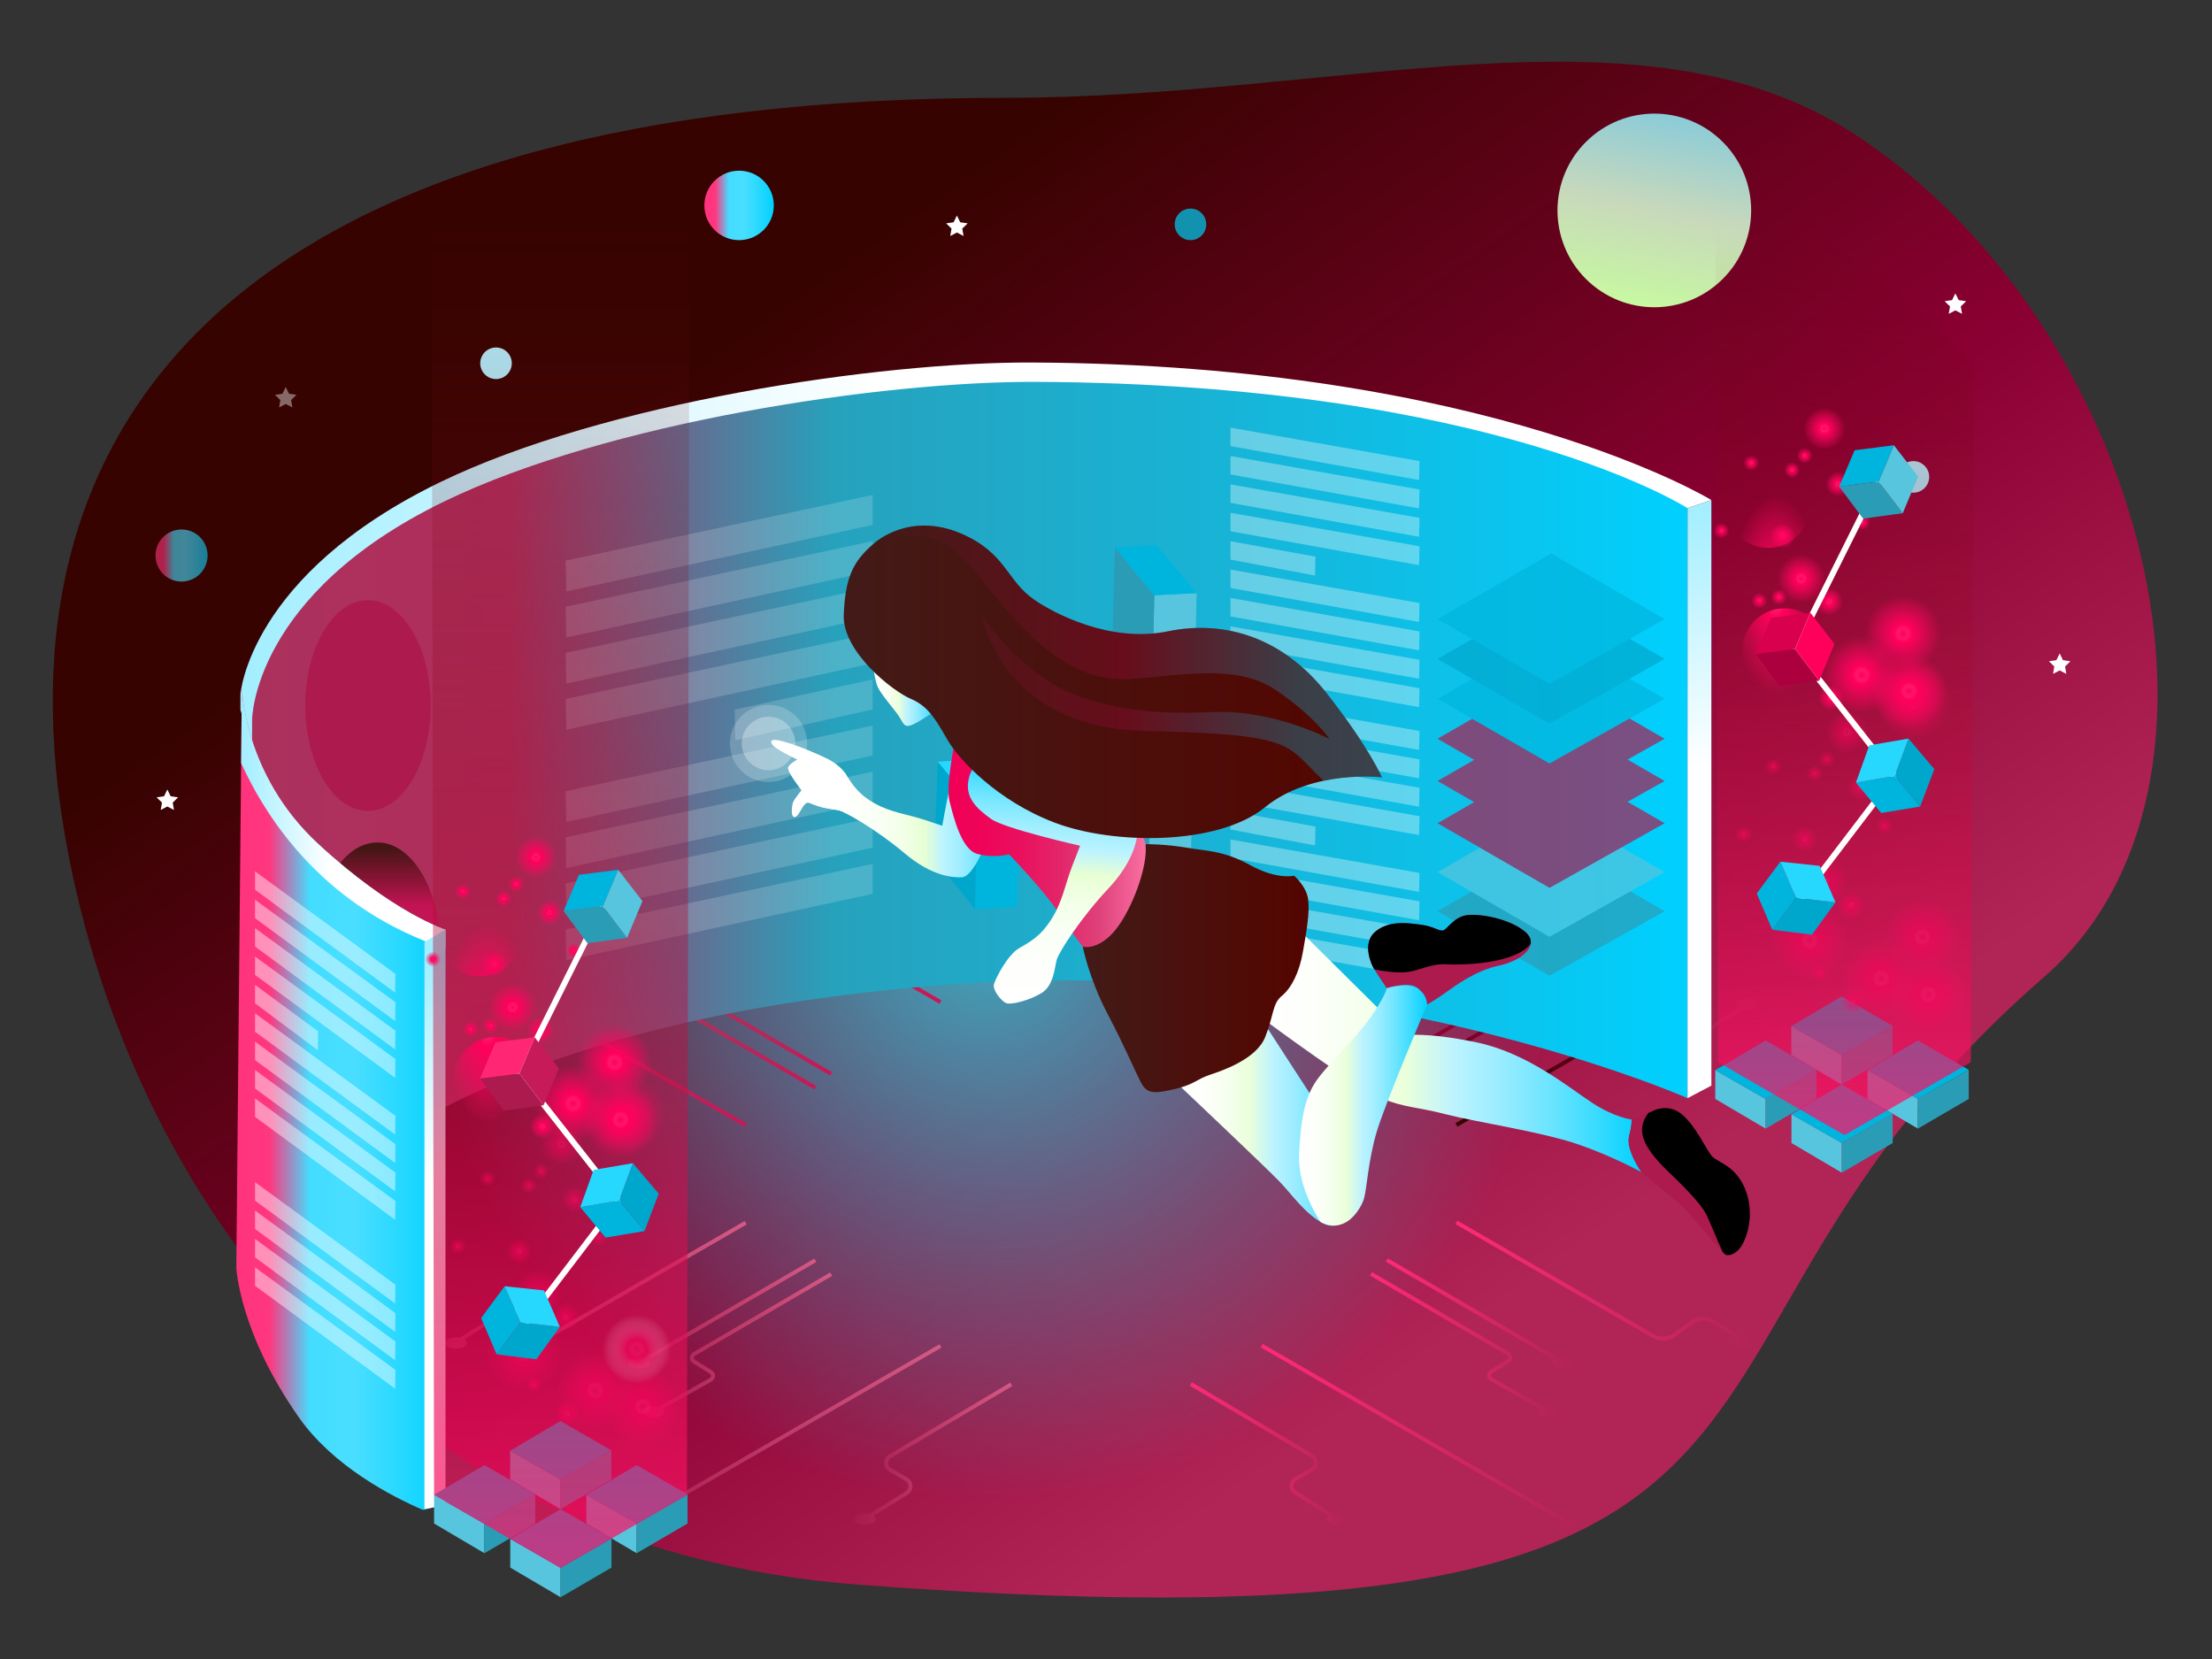 <svg xmlns="http://www.w3.org/2000/svg" viewBox="0 0 800 600"><rect x="0" y="0" width="800" height="600" fill="#333333" stroke="none"/><defs><linearGradient id="ar" x1="-.01%" x2="99.998%" y1="50.005%" y2="50.005%"><stop class="stopColorffffff svgShape" offset="0%" stop-color="#fff"/><stop class="stopColorfdfeff svgShape" offset="26.21%" stop-color="#fefffd"/><stop class="stopColorf5f9ff svgShape" offset="39.96%" stop-color="#f9fff5"/><stop class="stopColore7f1ff svgShape" offset="50.81%" stop-color="#f2ffe7"/><stop class="stopColord4e6ff svgShape" offset="60.16%" stop-color="#e7ffd4"/><stop class="stopColorbbd8ff svgShape" offset="68.53%" stop-color="#bbf3ff"/><stop class="stopColor9dc6ff svgShape" offset="76.21%" stop-color="#9dedff"/><stop class="stopColor78b0ff svgShape" offset="83.36%" stop-color="#78e7ff"/><stop class="stopColor4e98ff svgShape" offset="90.1%" stop-color="#4edfff"/><stop class="stopColor207dff svgShape" offset="96.27%" stop-color="#20d7ff"/><stop class="stopColor006aff svgShape" offset="100%" stop-color="#00d1ff"/></linearGradient><linearGradient id="a" x1="28.083%" x2="73.909%" y1="23.837%" y2="71.811%"><stop class="stopColor270036 svgShape" offset="0%" stop-color="#360300"/><stop class="stopColor4f008b svgShape" offset="59.36%" stop-color="#8b0032"/><stop class="stopColor4c24b1 svgShape" offset="100%" stop-color="#b12456"/></linearGradient><linearGradient id="d" x1="28.083%" x2="73.909%" y1="33.264%" y2="63.952%"><stop class="stopColor270036 svgShape" offset="0%" stop-color="#360300"/><stop class="stopColor4f008b svgShape" offset="59.36%" stop-color="#8b0032"/><stop class="stopColor4c24b1 svgShape" offset="100%" stop-color="#b12456"/></linearGradient><linearGradient id="e" x1="-.001%" x2="98.687%" y1="50.016%" y2="50.016%"><stop class="stopColorb208ab svgShape" offset="0%" stop-color="#b20845"/><stop class="stopColor4e0d98 svgShape" offset="100%" stop-color="#980d3f"/></linearGradient><linearGradient id="f" x1="28.083%" x2="73.909%" y1="10.427%" y2="82.99%"><stop class="stopColor270036 svgShape" offset="0%" stop-color="#360300"/><stop class="stopColor4f008b svgShape" offset="59.36%" stop-color="#8b0032"/><stop class="stopColor4c24b1 svgShape" offset="100%" stop-color="#b12456"/></linearGradient><linearGradient id="g" x1="28.083%" x2="73.909%" y1="41.215%" y2="57.323%"><stop class="stopColor270036 svgShape" offset="0%" stop-color="#360300"/><stop class="stopColor4f008b svgShape" offset="59.36%" stop-color="#8b0032"/><stop class="stopColor4c24b1 svgShape" offset="100%" stop-color="#b12456"/></linearGradient><linearGradient id="h" x1=".345%" x2="99.398%" y1="49.997%" y2="49.997%"><stop class="stopColor3f499c svgShape" offset="0%" stop-color="#9c3f60"/><stop class="stopColorc619bb svgShape" offset="100%" stop-color="#c61957"/></linearGradient><linearGradient id="i" x1=".345%" x2="99.398%" y1="49.997%" y2="49.997%"><stop class="stopColor3f499c svgShape" offset="0%" stop-color="#9c3f60"/><stop class="stopColorc619bb svgShape" offset="100%" stop-color="#c61957"/></linearGradient><linearGradient id="j" x1=".345%" x2="99.398%" y1="49.997%" y2="49.997%"><stop class="stopColor3f499c svgShape" offset="0%" stop-color="#9c3f60"/><stop class="stopColorc619bb svgShape" offset="100%" stop-color="#c61957"/></linearGradient><linearGradient id="k" x1=".345%" x2="99.398%" y1="49.997%" y2="49.997%"><stop class="stopColor3f499c svgShape" offset="0%" stop-color="#9c3f60"/><stop class="stopColorc619bb svgShape" offset="100%" stop-color="#c61957"/></linearGradient><linearGradient id="l" x1=".345%" x2="99.398%" y1="49.997%" y2="49.997%"><stop class="stopColor3f499c svgShape" offset="0%" stop-color="#9c3f60"/><stop class="stopColorc619bb svgShape" offset="100%" stop-color="#c61957"/></linearGradient><linearGradient id="m" x1=".02%" x2="99.402%" y1="50.01%" y2="50.01%"><stop class="stopColor4d1aa6 svgShape" offset="0%" stop-color="#a61a4c"/><stop class="stopColore42d97 svgShape" offset="100%" stop-color="#d45985"/></linearGradient><linearGradient id="n" x1=".02%" x2="99.402%" y1="50.01%" y2="50.01%"><stop class="stopColor4d1aa6 svgShape" offset="0%" stop-color="#a61a4c"/><stop class="stopColore42d97 svgShape" offset="100%" stop-color="#d45985"/></linearGradient><linearGradient id="o" x1=".02%" x2="99.402%" y1="50.01%" y2="50.01%"><stop class="stopColor4d1aa6 svgShape" offset="0%" stop-color="#a61a4c"/><stop class="stopColore42d97 svgShape" offset="100%" stop-color="#d45985"/></linearGradient><linearGradient id="p" x1=".02%" x2="99.402%" y1="50.01%" y2="50.01%"><stop class="stopColor4d1aa6 svgShape" offset="0%" stop-color="#a61a4c"/><stop class="stopColore42d97 svgShape" offset="100%" stop-color="#d45985"/></linearGradient><linearGradient id="q" x1=".02%" x2="99.402%" y1="50.01%" y2="50.01%"><stop class="stopColor4d1aa6 svgShape" offset="0%" stop-color="#a61a4c"/><stop class="stopColore42d97 svgShape" offset="100%" stop-color="#d45985"/></linearGradient><linearGradient id="r" x1="1.417%" x2="99.398%" y1="50.005%" y2="50.005%"><stop class="stopColorb32aff svgShape" offset="0%" stop-color="#ff2a76"/><stop class="stopColor4c24b1 svgShape" offset="100%" stop-color="#b12456"/></linearGradient><linearGradient id="s" x1="1.417%" x2="99.398%" y1="50.005%" y2="50.005%"><stop class="stopColorb32aff svgShape" offset="0%" stop-color="#ff2a76"/><stop class="stopColor4c24b1 svgShape" offset="100%" stop-color="#b12456"/></linearGradient><linearGradient id="t" x1="1.417%" x2="99.398%" y1="50.005%" y2="50.005%"><stop class="stopColorb32aff svgShape" offset="0%" stop-color="#ff2a76"/><stop class="stopColor4c24b1 svgShape" offset="100%" stop-color="#b12456"/></linearGradient><linearGradient id="u" x1="1.417%" x2="99.398%" y1="50.005%" y2="50.005%"><stop class="stopColorb32aff svgShape" offset="0%" stop-color="#ff2a76"/><stop class="stopColor4c24b1 svgShape" offset="100%" stop-color="#b12456"/></linearGradient><linearGradient id="v" x1="1.417%" x2="99.398%" y1="50.005%" y2="50.005%"><stop class="stopColorb32aff svgShape" offset="0%" stop-color="#ff2a76"/><stop class="stopColor4c24b1 svgShape" offset="100%" stop-color="#b12456"/></linearGradient><linearGradient id="w" x1="0%" x2="100.001%" y1="50%" y2="50%"><stop class="stopColora1baff svgShape" offset="0%" stop-color="#a1eeff"/><stop class="stopColorffffff svgShape" offset="43.32%" stop-color="#fff"/></linearGradient><linearGradient id="x" x1="0%" x2="99.999%" y1="50%" y2="50%"><stop class="stopColor3133ab svgShape" offset="0%" stop-color="#ab315d"/><stop class="stopColor2e38b0 svgShape" offset="18.25%" stop-color="#b02e5c"/><stop class="stopColor2647bd svgShape" offset="40.69%" stop-color="#26a2bd"/><stop class="stopColor1960d4 svgShape" offset="65.33%" stop-color="#19b2d4"/><stop class="stopColor0783f3 svgShape" offset="91.37%" stop-color="#07c8f3"/><stop class="stopColor0090ff svgShape" offset="100%" stop-color="#00d1ff"/></linearGradient><linearGradient id="y" x1="49.994%" x2="49.994%" y1="2.24%" y2="122.475%"><stop class="stopColor311341 svgShape" offset="0%" stop-color="#411613"/><stop class="stopColor3113c2 svgShape" offset="22.99%" stop-color="#c21352"/><stop class="stopColor2f18c5 svgShape" offset="34.79%" stop-color="#c51856"/><stop class="stopColor2927cc svgShape" offset="49.31%" stop-color="#27aecc"/><stop class="stopColor1f40d8 svgShape" offset="65.24%" stop-color="#1fb7d8"/><stop class="stopColor1263e9 svgShape" offset="82.19%" stop-color="#12c2e9"/><stop class="stopColor008fff svgShape" offset="99.78%" stop-color="#00d1ff"/><stop class="stopColor0090ff svgShape" offset="100%" stop-color="#00d1ff"/></linearGradient><linearGradient id="z" x1="0%" x2="100.002%" y1="50.001%" y2="50.001%"><stop class="stopColor7633ff svgShape" offset="0%" stop-color="#ff337c"/><stop class="stopColor7137ff svgShape" offset="15.85%" stop-color="#ff377f"/><stop class="stopColor6243ff svgShape" offset="35.35%" stop-color="#43ddff"/><stop class="stopColor4957ff svgShape" offset="56.76%" stop-color="#49deff"/><stop class="stopColor2672ff svgShape" offset="79.37%" stop-color="#26d8ff"/><stop class="stopColor0090ff svgShape" offset="100%" stop-color="#00d1ff"/></linearGradient><linearGradient id="A" x1=".004%" x2="100.002%" y1="50.003%" y2="50.003%"><stop class="stopColora1baff svgShape" offset="0%" stop-color="#a1eeff"/><stop class="stopColorffffff svgShape" offset="43.32%" stop-color="#fff"/></linearGradient><linearGradient id="B" x1="50.005%" x2="50.005%" y1="5.222%" y2="92.197%"><stop class="stopColora1baff svgShape" offset="0%" stop-color="#a1eeff"/><stop class="stopColorffffff svgShape" offset="43.32%" stop-color="#fff"/></linearGradient><linearGradient id="C" x1="49.952%" x2="50.051%" y1=".201%" y2="102.771%"><stop class="stopColora1baff svgShape" offset="0%" stop-color="#a1eeff"/><stop class="stopColorffffff svgShape" offset="43.32%" stop-color="#fff"/></linearGradient><linearGradient id="D" x1="59.425%" x2="39.709%" y1="3.105%" y2="101.123%"><stop class="stopColor88cfda svgShape" offset="0%" stop-color="#88cbda"/><stop class="stopColor89cfd9 svgShape" offset=".834%" stop-color="#89cbd9"/><stop class="stopColorc8d9bb svgShape" offset="47.84%" stop-color="#c8d9bb"/><stop class="stopColorf0dfa7 svgShape" offset="82.18%" stop-color="#c7f0a7"/><stop class="stopColorffe1a0 svgShape" offset="100%" stop-color="#caffa0"/></linearGradient><linearGradient id="E" x1=".018%" x2="100.007%" y1="50.009%" y2="50.009%"><stop class="stopColor7633ff svgShape" offset="0%" stop-color="#ff337c"/><stop class="stopColor7137ff svgShape" offset="15.85%" stop-color="#ff377f"/><stop class="stopColor6243ff svgShape" offset="35.35%" stop-color="#43ddff"/><stop class="stopColor4957ff svgShape" offset="56.76%" stop-color="#49deff"/><stop class="stopColor2672ff svgShape" offset="79.37%" stop-color="#26d8ff"/><stop class="stopColor0090ff svgShape" offset="100%" stop-color="#00d1ff"/></linearGradient><linearGradient id="F" x1="-.003%" x2="99.985%" y1="49.977%" y2="49.977%"><stop class="stopColor7633ff svgShape" offset="0%" stop-color="#ff337c"/><stop class="stopColor7137ff svgShape" offset="15.85%" stop-color="#ff377f"/><stop class="stopColor6243ff svgShape" offset="35.35%" stop-color="#43ddff"/><stop class="stopColor4957ff svgShape" offset="56.76%" stop-color="#49deff"/><stop class="stopColor2672ff svgShape" offset="79.37%" stop-color="#26d8ff"/><stop class="stopColor0090ff svgShape" offset="100%" stop-color="#00d1ff"/></linearGradient><linearGradient id="G" x1="50.003%" x2="50.003%" y1="98.274%" y2="2.125%"><stop class="stopColor9311ff svgShape" offset="0%" stop-color="#f16"/><stop class="stopColor330050 svgShape" offset="100%" stop-color="#500500" stop-opacity="0"/></linearGradient><linearGradient id="H" x1="50.003%" x2="50.003%" y1="98.274%" y2="2.125%"><stop class="stopColor9311ff svgShape" offset="0%" stop-color="#f16"/><stop class="stopColor330050 svgShape" offset="100%" stop-color="#500500" stop-opacity="0"/></linearGradient><linearGradient id="I" x1="49.976%" x2="49.864%" y1="50.102%" y2="50.092%"><stop class="stopColorffffff svgShape" offset="0%" stop-color="#fff"/><stop class="stopColorfffffd svgShape" offset="25.52%" stop-color="#fefffd"/><stop class="stopColorfffdf5 svgShape" offset="39.25%" stop-color="#f9fff5"/><stop class="stopColorfffbe7 svgShape" offset="50.18%" stop-color="#f2ffe7"/><stop class="stopColorfff7d4 svgShape" offset="59.63%" stop-color="#e7ffd4"/><stop class="stopColorfff2bb svgShape" offset="68.14%" stop-color="#d9ffbb"/><stop class="stopColorffec9c svgShape" offset="75.96%" stop-color="#c8ff9c"/><stop class="stopColorffe577 svgShape" offset="83.26%" stop-color="#b3ff77"/><stop class="stopColorffdd4c svgShape" offset="90.15%" stop-color="#9bff4c"/><stop class="stopColorffd51e svgShape" offset="96.47%" stop-color="#82ff1e"/><stop class="stopColorffcf00 svgShape" offset="100%" stop-color="#71ff00"/></linearGradient><linearGradient id="ac" x1="49.974%" x2="49.862%" y1="49.715%" y2="49.705%"><stop class="stopColorffffff svgShape" offset="0%" stop-color="#fff"/><stop class="stopColorfffffd svgShape" offset="25.52%" stop-color="#fefffd"/><stop class="stopColorfffdf5 svgShape" offset="39.25%" stop-color="#f9fff5"/><stop class="stopColorfffbe7 svgShape" offset="50.18%" stop-color="#f2ffe7"/><stop class="stopColorfff7d4 svgShape" offset="59.63%" stop-color="#e7ffd4"/><stop class="stopColorfff2bb svgShape" offset="68.14%" stop-color="#d9ffbb"/><stop class="stopColorffec9c svgShape" offset="75.96%" stop-color="#c8ff9c"/><stop class="stopColorffe577 svgShape" offset="83.26%" stop-color="#b3ff77"/><stop class="stopColorffdd4c svgShape" offset="90.15%" stop-color="#9bff4c"/><stop class="stopColorffd51e svgShape" offset="96.47%" stop-color="#82ff1e"/><stop class="stopColorffcf00 svgShape" offset="100%" stop-color="#71ff00"/></linearGradient><linearGradient id="ao" x1=".002%" x2="100.002%" y1="49.995%" y2="49.995%"><stop class="stopColorffffff svgShape" offset="0%" stop-color="#fff"/><stop class="stopColorfbfdff svgShape" offset="12.25%" stop-color="#fdfffb"/><stop class="stopColoreff5ff svgShape" offset="24.76%" stop-color="#f6ffef"/><stop class="stopColordae9ff svgShape" offset="37.4%" stop-color="#eaffda"/><stop class="stopColorbdd9ff svgShape" offset="50.13%" stop-color="#bdf3ff"/><stop class="stopColor98c3ff svgShape" offset="62.95%" stop-color="#98ecff"/><stop class="stopColor6ba9ff svgShape" offset="75.82%" stop-color="#6be4ff"/><stop class="stopColor378aff svgShape" offset="88.49%" stop-color="#37dbff"/><stop class="stopColor006aff svgShape" offset="100%" stop-color="#00d1ff"/></linearGradient><linearGradient id="ap" x1=".008%" x2="100.004%" y1="49.994%" y2="49.994%"><stop class="stopColorffffff svgShape" offset="0%" stop-color="#fff"/><stop class="stopColorfbfdff svgShape" offset="12.25%" stop-color="#fdfffb"/><stop class="stopColoreff5ff svgShape" offset="24.76%" stop-color="#f6ffef"/><stop class="stopColordae9ff svgShape" offset="37.4%" stop-color="#eaffda"/><stop class="stopColorbdd9ff svgShape" offset="50.13%" stop-color="#bdf3ff"/><stop class="stopColor98c3ff svgShape" offset="62.95%" stop-color="#98ecff"/><stop class="stopColor6ba9ff svgShape" offset="75.82%" stop-color="#6be4ff"/><stop class="stopColor378aff svgShape" offset="88.49%" stop-color="#37dbff"/><stop class="stopColor006aff svgShape" offset="100%" stop-color="#00d1ff"/></linearGradient><linearGradient id="aq" x1=".007%" x2="100.011%" y1="50.015%" y2="50.015%"><stop class="stopColorffffff svgShape" offset="0%" stop-color="#fff"/><stop class="stopColorfbfdff svgShape" offset="12.25%" stop-color="#fdfffb"/><stop class="stopColoreff5ff svgShape" offset="24.76%" stop-color="#f6ffef"/><stop class="stopColordae9ff svgShape" offset="37.4%" stop-color="#eaffda"/><stop class="stopColorbdd9ff svgShape" offset="50.13%" stop-color="#bdf3ff"/><stop class="stopColor98c3ff svgShape" offset="62.95%" stop-color="#98ecff"/><stop class="stopColor6ba9ff svgShape" offset="75.82%" stop-color="#6be4ff"/><stop class="stopColor378aff svgShape" offset="88.49%" stop-color="#37dbff"/><stop class="stopColor006aff svgShape" offset="100%" stop-color="#00d1ff"/></linearGradient><linearGradient id="c" x1="28.083%" x2="73.909%" y1="21.247%" y2="73.97%"><stop class="stopColor270036 svgShape" offset="0%" stop-color="#360300"/><stop class="stopColor4f008b svgShape" offset="59.36%" stop-color="#8b0032"/><stop class="stopColor4c24b1 svgShape" offset="100%" stop-color="#b12456"/></linearGradient><linearGradient id="as" x1="-.002%" x2="99.987%" y1="50.008%" y2="50.008%"><stop class="stopColor311842 svgShape" offset="0%" stop-color="#421b18"/><stop class="stopColor190c4b svgShape" offset="46.11%" stop-color="#4b100c"/><stop class="stopColor000054 svgShape" offset="100%" stop-color="#540500"/></linearGradient><linearGradient id="at" x1="-.008%" x2="99.986%" y1="50.007%" y2="50.007%"><stop class="stopColorf000b5 svgShape" offset="0%" stop-color="#f00056"/><stop class="stopColoref04b8 svgShape" offset="18.04%" stop-color="#ef0458"/><stop class="stopColorea10bf svgShape" offset="36.46%" stop-color="#ea105e"/><stop class="stopColore325cc svgShape" offset="55.07%" stop-color="#e32569"/><stop class="stopColord841de svgShape" offset="73.8%" stop-color="#de4179"/><stop class="stopColorcb66f4 svgShape" offset="92.45%" stop-color="#f46699"/><stop class="stopColorc577ff svgShape" offset="100%" stop-color="#ff77a8"/></linearGradient><linearGradient id="au" x1="44.816%" x2="51.047%" y1="117.311%" y2="-1.497%"><stop class="stopColorffffff svgShape" offset="0%" stop-color="#fff"/><stop class="stopColorfdfeff svgShape" offset="26.21%" stop-color="#fefffd"/><stop class="stopColorf5f9ff svgShape" offset="39.96%" stop-color="#f9fff5"/><stop class="stopColore7f1ff svgShape" offset="50.81%" stop-color="#f2ffe7"/><stop class="stopColord4e6ff svgShape" offset="60.16%" stop-color="#e7ffd4"/><stop class="stopColorbbd8ff svgShape" offset="68.53%" stop-color="#bbf3ff"/><stop class="stopColor9dc6ff svgShape" offset="76.21%" stop-color="#9dedff"/><stop class="stopColor78b0ff svgShape" offset="83.36%" stop-color="#78e7ff"/><stop class="stopColor4e98ff svgShape" offset="90.1%" stop-color="#4edfff"/><stop class="stopColor207dff svgShape" offset="96.27%" stop-color="#20d7ff"/><stop class="stopColor006aff svgShape" offset="100%" stop-color="#00d1ff"/></linearGradient><linearGradient id="av" x1="-.01%" x2="100.013%" y1="50%" y2="50%"><stop class="stopColorffffff svgShape" offset="0%" stop-color="#fff"/><stop class="stopColorfbfdff svgShape" offset="12.25%" stop-color="#fdfffb"/><stop class="stopColoreff5ff svgShape" offset="24.76%" stop-color="#f6ffef"/><stop class="stopColordae9ff svgShape" offset="37.4%" stop-color="#eaffda"/><stop class="stopColorbdd9ff svgShape" offset="50.13%" stop-color="#bdf3ff"/><stop class="stopColor98c3ff svgShape" offset="62.95%" stop-color="#98ecff"/><stop class="stopColor6ba9ff svgShape" offset="75.82%" stop-color="#6be4ff"/><stop class="stopColor378aff svgShape" offset="88.49%" stop-color="#37dbff"/><stop class="stopColor006aff svgShape" offset="100%" stop-color="#00d1ff"/></linearGradient><linearGradient id="aw" x1="-.002%" x2="100%" y1="50.007%" y2="50.007%"><stop class="stopColor311842 svgShape" offset="0%" stop-color="#421b18"/><stop class="stopColor190c4b svgShape" offset="46.11%" stop-color="#4b100c"/><stop class="stopColor000054 svgShape" offset="100%" stop-color="#540500"/></linearGradient><linearGradient id="ax" x1="-.003%" x2="99.995%" y1="49.997%" y2="49.997%"><stop class="stopColor311842 svgShape" offset="0%" stop-color="#421b18"/><stop class="stopColor170ba7 svgShape" offset="49.37%" stop-color="#a70b43"/><stop class="stopColor0603e6 svgShape" offset="83.8%" stop-color="#03bde6"/><stop class="stopColor0000ff svgShape" offset="100%" stop-color="#00d1ff"/></linearGradient><radialGradient id="Y" cx="49.538%" cy="57.142%" r="42.984%" fx="49.538%" fy="57.142%" gradientTransform="matrix(-.062 .987 -.998 -.061 1.096 .117)"><stop class="stopColorff0091 svgShape" offset="0%" stop-color="#ff005b"/><stop class="stopColorff17a8 svgShape" offset="14.427%" stop-color="#ff176a"/><stop class="stopColorb200ff svgShape" offset="23.997%" stop-color="#ff005b"/><stop class="stopColorff09a0 svgShape" offset="100%" stop-color="#ff0961" stop-opacity="0"/></radialGradient><radialGradient id="b" cx="50%" cy="49.999%" r="50%" fx="50%" fy="49.999%"><stop class="stopColor3e82bf svgShape" offset="0%" stop-color="#3ea8bf"/><stop class="stopColor3e82bf svgShape" offset="100%" stop-color="#3ea8bf" stop-opacity="0"/></radialGradient><radialGradient id="K" cx="49.538%" cy="57.142%" r="42.981%" fx="49.538%" fy="57.142%" gradientTransform="matrix(-.062 .987 -.998 -.061 1.096 .117)"><stop class="stopColorff0091 svgShape" offset="0%" stop-color="#ff005b"/><stop class="stopColorff17a8 svgShape" offset="14.427%" stop-color="#ff176a"/><stop class="stopColorb200ff svgShape" offset="23.997%" stop-color="#ff005b"/><stop class="stopColorff09a0 svgShape" offset="100%" stop-color="#ff0961" stop-opacity="0"/></radialGradient><radialGradient id="L" cx="49.538%" cy="57.142%" r="42.906%" fx="49.538%" fy="57.142%" gradientTransform="scale(-1 -.991) rotate(-86.44 -.61 .525)"><stop class="stopColorff0091 svgShape" offset="0%" stop-color="#ff005b"/><stop class="stopColorff17a8 svgShape" offset="14.427%" stop-color="#ff176a"/><stop class="stopColorb200ff svgShape" offset="23.997%" stop-color="#ff005b"/><stop class="stopColorff09a0 svgShape" offset="100%" stop-color="#ff0961" stop-opacity="0"/></radialGradient><radialGradient id="M" cx="49.538%" cy="57.142%" r="42.977%" fx="49.538%" fy="57.142%" gradientTransform="scale(-1 -.989) rotate(-86.445 -.611 .524)"><stop class="stopColorff0091 svgShape" offset="0%" stop-color="#ff005b"/><stop class="stopColorff17a8 svgShape" offset="14.427%" stop-color="#ff176a"/><stop class="stopColorb200ff svgShape" offset="23.997%" stop-color="#ff005b"/><stop class="stopColorff09a0 svgShape" offset="100%" stop-color="#ff0961" stop-opacity="0"/></radialGradient><radialGradient id="N" cx="49.948%" cy="49.958%" r="50.483%" fx="49.948%" fy="49.958%" gradientTransform="scale(-1 -.991) rotate(-86.446 -.534 .53)"><stop class="stopColord6d5d5 svgShape" offset="0%" stop-color="#d5d6d5"/><stop class="stopColorb7b5b5 svgShape" offset="4.3%" stop-color="#9ae45f"/><stop class="stopColor817e7e svgShape" offset="12.42%" stop-color="#817e7f"/><stop class="stopColor575253 svgShape" offset="19.97%" stop-color="#d85b53"/><stop class="stopColor383334 svgShape" offset="26.72%" stop-color="#383333"/><stop class="stopColor262021 svgShape" offset="32.41%" stop-color="#262020"/><stop class="stopColor1f191a svgShape" offset="36.36%" stop-color="#1f1919"/><stop offset="99.4%"/></radialGradient><radialGradient id="O" cx="49.538%" cy="57.142%" r="42.907%" fx="49.538%" fy="57.142%" gradientTransform="matrix(-.062 .989 -.998 -.062 1.096 .117)"><stop class="stopColorff0091 svgShape" offset="0%" stop-color="#ff005b"/><stop class="stopColorff17a8 svgShape" offset="14.427%" stop-color="#ff176a"/><stop class="stopColorb200ff svgShape" offset="23.997%" stop-color="#ff005b"/><stop class="stopColorff09a0 svgShape" offset="100%" stop-color="#ff0961" stop-opacity="0"/></radialGradient><radialGradient id="P" cx="49.538%" cy="57.142%" r="42.98%" fx="49.538%" fy="57.142%" gradientTransform="matrix(-.062 .987 -.998 -.061 1.096 .117)"><stop class="stopColorff0091 svgShape" offset="0%" stop-color="#ff005b"/><stop class="stopColorff17a8 svgShape" offset="14.427%" stop-color="#ff176a"/><stop class="stopColorb200ff svgShape" offset="23.997%" stop-color="#ff005b"/><stop class="stopColorff09a0 svgShape" offset="100%" stop-color="#ff0961" stop-opacity="0"/></radialGradient><radialGradient id="Q" cx="49.538%" cy="57.142%" r="42.977%" fx="49.538%" fy="57.142%" gradientTransform="scale(-1 -.989) rotate(-86.445 -.611 .524)"><stop class="stopColorff0091 svgShape" offset="0%" stop-color="#ff005b"/><stop class="stopColorff17a8 svgShape" offset="14.427%" stop-color="#ff176a"/><stop class="stopColorb200ff svgShape" offset="23.997%" stop-color="#ff005b"/><stop class="stopColorff09a0 svgShape" offset="100%" stop-color="#ff0961" stop-opacity="0"/></radialGradient><radialGradient id="R" cx="49.538%" cy="57.142%" r="42.98%" fx="49.538%" fy="57.142%" gradientTransform="matrix(-.062 .987 -.998 -.061 1.096 .117)"><stop class="stopColorff0091 svgShape" offset="0%" stop-color="#ff005b"/><stop class="stopColorff17a8 svgShape" offset="14.427%" stop-color="#ff176a"/><stop class="stopColorb200ff svgShape" offset="23.997%" stop-color="#ff005b"/><stop class="stopColorff09a0 svgShape" offset="100%" stop-color="#ff0961" stop-opacity="0"/></radialGradient><radialGradient id="S" cx="49.538%" cy="57.142%" r="42.98%" fx="49.538%" fy="57.142%" gradientTransform="matrix(-.062 .987 -.998 -.061 1.096 .117)"><stop class="stopColorff0091 svgShape" offset="0%" stop-color="#ff005b"/><stop class="stopColorff17a8 svgShape" offset="14.427%" stop-color="#ff176a"/><stop class="stopColorb200ff svgShape" offset="23.997%" stop-color="#ff005b"/><stop class="stopColorff09a0 svgShape" offset="100%" stop-color="#ff0961" stop-opacity="0"/></radialGradient><radialGradient id="T" cx="49.538%" cy="57.142%" r="42.984%" fx="49.538%" fy="57.142%" gradientTransform="matrix(-.062 .987 -.998 -.061 1.096 .117)"><stop class="stopColorff0091 svgShape" offset="0%" stop-color="#ff005b"/><stop class="stopColorff17a8 svgShape" offset="14.427%" stop-color="#ff176a"/><stop class="stopColorb200ff svgShape" offset="23.997%" stop-color="#ff005b"/><stop class="stopColorff09a0 svgShape" offset="100%" stop-color="#ff0961" stop-opacity="0"/></radialGradient><radialGradient id="U" cx="49.538%" cy="57.142%" r="42.984%" fx="49.538%" fy="57.142%" gradientTransform="matrix(-.062 .987 -.998 -.061 1.096 .117)"><stop class="stopColorff0091 svgShape" offset="0%" stop-color="#ff005b"/><stop class="stopColorff17a8 svgShape" offset="14.427%" stop-color="#ff176a"/><stop class="stopColorb200ff svgShape" offset="23.997%" stop-color="#ff005b"/><stop class="stopColorff09a0 svgShape" offset="100%" stop-color="#ff0961" stop-opacity="0"/></radialGradient><radialGradient id="V" cx="49.538%" cy="57.142%" r="39.02%" fx="49.538%" fy="57.142%" gradientTransform="matrix(-.062 .987 -.998 -.061 1.096 .117)"><stop class="stopColorff0091 svgShape" offset="0%" stop-color="#ff005b"/><stop class="stopColorff17a8 svgShape" offset="14.427%" stop-color="#ff176a"/><stop class="stopColorb200ff svgShape" offset="29.107%" stop-color="#ff005b"/><stop class="stopColorffffff svgShape" offset="100%" stop-color="#fff" stop-opacity="0"/></radialGradient><radialGradient id="W" cx="49.538%" cy="57.142%" r="42.954%" fx="49.538%" fy="57.142%" gradientTransform="matrix(-.062 .988 -.998 -.061 1.096 .117)"><stop class="stopColorff0091 svgShape" offset="0%" stop-color="#ff005b"/><stop class="stopColorff17a8 svgShape" offset="14.427%" stop-color="#ff176a"/><stop class="stopColorb200ff svgShape" offset="23.997%" stop-color="#ff005b"/><stop class="stopColorff09a0 svgShape" offset="100%" stop-color="#ff0961" stop-opacity="0"/></radialGradient><radialGradient id="X" cx="49.538%" cy="57.142%" r="42.985%" fx="49.538%" fy="57.142%" gradientTransform="matrix(-.062 .987 -.998 -.061 1.096 .117)"><stop class="stopColorff0091 svgShape" offset="0%" stop-color="#ff005b"/><stop class="stopColorff17a8 svgShape" offset="14.427%" stop-color="#ff176a"/><stop class="stopColorb200ff svgShape" offset="23.997%" stop-color="#ff005b"/><stop class="stopColorff09a0 svgShape" offset="100%" stop-color="#ff0961" stop-opacity="0"/></radialGradient><radialGradient id="J" cx="49.538%" cy="57.142%" r="42.971%" fx="49.538%" fy="57.142%" gradientTransform="matrix(-.062 .988 -.998 -.061 1.096 .117)"><stop class="stopColorff0091 svgShape" offset="0%" stop-color="#ff005b"/><stop class="stopColorff17a8 svgShape" offset="14.427%" stop-color="#ff176a"/><stop class="stopColorb200ff svgShape" offset="23.997%" stop-color="#ff005b"/><stop class="stopColorff09a0 svgShape" offset="100%" stop-color="#ff0961" stop-opacity="0"/></radialGradient><radialGradient id="Z" cx="49.538%" cy="57.142%" r="42.963%" fx="49.538%" fy="57.142%" gradientTransform="matrix(-.062 .988 -.998 -.061 1.096 .117)"><stop class="stopColorff0091 svgShape" offset="0%" stop-color="#ff005b"/><stop class="stopColorff17a8 svgShape" offset="14.427%" stop-color="#ff176a"/><stop class="stopColorb200ff svgShape" offset="23.997%" stop-color="#ff005b"/><stop class="stopColorff09a0 svgShape" offset="100%" stop-color="#ff0961" stop-opacity="0"/></radialGradient><radialGradient id="aa" cx="49.538%" cy="57.142%" r="43.046%" fx="49.538%" fy="57.142%" gradientTransform="scale(-1 -.988) rotate(-86.451 -.612 .523)"><stop class="stopColorff0091 svgShape" offset="0%" stop-color="#ff005b"/><stop class="stopColorff17a8 svgShape" offset="14.427%" stop-color="#ff176a"/><stop class="stopColorb200ff svgShape" offset="23.997%" stop-color="#ff005b"/><stop class="stopColorff09a0 svgShape" offset="100%" stop-color="#ff0961" stop-opacity="0"/></radialGradient><radialGradient id="ab" cx="49.538%" cy="57.142%" r="42.855%" fx="49.538%" fy="57.142%" gradientTransform="matrix(-.062 .99 -.998 -.062 1.096 .116)"><stop class="stopColorff0091 svgShape" offset="0%" stop-color="#ff005b"/><stop class="stopColorff17a8 svgShape" offset="14.427%" stop-color="#ff176a"/><stop class="stopColorb200ff svgShape" offset="23.997%" stop-color="#ff005b"/><stop class="stopColorff09a0 svgShape" offset="100%" stop-color="#ff0961" stop-opacity="0"/></radialGradient><radialGradient id="ad" cx="49.538%" cy="57.142%" r="42.967%" fx="49.538%" fy="57.142%" gradientTransform="scale(-1 -.99) rotate(-86.445 -.611 .524)"><stop class="stopColorff0091 svgShape" offset="0%" stop-color="#ff005b"/><stop class="stopColorff17a8 svgShape" offset="14.427%" stop-color="#ff176a"/><stop class="stopColorb200ff svgShape" offset="23.997%" stop-color="#ff005b"/><stop class="stopColorff09a0 svgShape" offset="100%" stop-color="#ff0961" stop-opacity="0"/></radialGradient><radialGradient id="ae" cx="49.538%" cy="57.142%" r="42.977%" fx="49.538%" fy="57.142%" gradientTransform="scale(-1 -.989) rotate(-86.445 -.611 .524)"><stop class="stopColorff0091 svgShape" offset="0%" stop-color="#ff005b"/><stop class="stopColorff17a8 svgShape" offset="14.427%" stop-color="#ff176a"/><stop class="stopColorb200ff svgShape" offset="23.997%" stop-color="#ff005b"/><stop class="stopColorff09a0 svgShape" offset="100%" stop-color="#ff0961" stop-opacity="0"/></radialGradient><radialGradient id="af" cx="49.538%" cy="57.142%" r="42.921%" fx="49.538%" fy="57.142%" gradientTransform="matrix(-.062 .989 -.998 -.061 1.096 .117)"><stop class="stopColorff0091 svgShape" offset="0%" stop-color="#ff005b"/><stop class="stopColorff17a8 svgShape" offset="14.427%" stop-color="#ff176a"/><stop class="stopColorb200ff svgShape" offset="23.997%" stop-color="#ff005b"/><stop class="stopColorff09a0 svgShape" offset="100%" stop-color="#ff0961" stop-opacity="0"/></radialGradient><radialGradient id="ag" cx="49.538%" cy="57.142%" r="43.039%" fx="49.538%" fy="57.142%" gradientTransform="matrix(-.062 .986 -.998 -.061 1.096 .118)"><stop class="stopColorff0091 svgShape" offset="0%" stop-color="#ff005b"/><stop class="stopColorff17a8 svgShape" offset="14.427%" stop-color="#ff176a"/><stop class="stopColorb200ff svgShape" offset="23.997%" stop-color="#ff005b"/><stop class="stopColorff09a0 svgShape" offset="100%" stop-color="#ff0961" stop-opacity="0"/></radialGradient><radialGradient id="ah" cx="49.538%" cy="57.142%" r="42.914%" fx="49.538%" fy="57.142%" gradientTransform="matrix(-.062 .989 -.998 -.062 1.095 .116)"><stop class="stopColorff0091 svgShape" offset="0%" stop-color="#ff005b"/><stop class="stopColorff17a8 svgShape" offset="14.427%" stop-color="#ff176a"/><stop class="stopColorb200ff svgShape" offset="23.997%" stop-color="#ff005b"/><stop class="stopColorff09a0 svgShape" offset="100%" stop-color="#ff0961" stop-opacity="0"/></radialGradient><radialGradient id="ai" cx="49.538%" cy="57.142%" r="42.985%" fx="49.538%" fy="57.142%" gradientTransform="matrix(-.062 .987 -.998 -.061 1.096 .117)"><stop class="stopColorff0091 svgShape" offset="0%" stop-color="#ff005b"/><stop class="stopColorff17a8 svgShape" offset="14.427%" stop-color="#ff176a"/><stop class="stopColorb200ff svgShape" offset="23.997%" stop-color="#ff005b"/><stop class="stopColorff09a0 svgShape" offset="100%" stop-color="#ff0961" stop-opacity="0"/></radialGradient><radialGradient id="aj" cx="49.538%" cy="57.142%" r="42.982%" fx="49.538%" fy="57.142%" gradientTransform="matrix(-.062 .987 -.998 -.061 1.096 .117)"><stop class="stopColorff0091 svgShape" offset="0%" stop-color="#ff005b"/><stop class="stopColorff17a8 svgShape" offset="14.427%" stop-color="#ff176a"/><stop class="stopColorb200ff svgShape" offset="23.997%" stop-color="#ff005b"/><stop class="stopColorff09a0 svgShape" offset="100%" stop-color="#ff0961" stop-opacity="0"/></radialGradient><radialGradient id="ak" cx="49.538%" cy="57.142%" r="42.987%" fx="49.538%" fy="57.142%" gradientTransform="scale(-1 -.989) rotate(-86.446 -.611 .524)"><stop class="stopColorff0091 svgShape" offset="0%" stop-color="#ff005b"/><stop class="stopColorff17a8 svgShape" offset="14.427%" stop-color="#ff176a"/><stop class="stopColorb200ff svgShape" offset="23.997%" stop-color="#ff005b"/><stop class="stopColorff09a0 svgShape" offset="100%" stop-color="#ff0961" stop-opacity="0"/></radialGradient><radialGradient id="al" cx="49.538%" cy="57.142%" r="42.963%" fx="49.538%" fy="57.142%" gradientTransform="matrix(-.062 .988 -.998 -.061 1.096 .117)"><stop class="stopColorff0091 svgShape" offset="0%" stop-color="#ff005b"/><stop class="stopColorff17a8 svgShape" offset="14.427%" stop-color="#ff176a"/><stop class="stopColorb200ff svgShape" offset="23.997%" stop-color="#ff005b"/><stop class="stopColorff09a0 svgShape" offset="100%" stop-color="#ff0961" stop-opacity="0"/></radialGradient><radialGradient id="am" cx="49.538%" cy="57.142%" r="43.054%" fx="49.538%" fy="57.142%" gradientTransform="matrix(-.062 .986 -.998 -.061 1.096 .118)"><stop class="stopColorff0091 svgShape" offset="0%" stop-color="#ff005b"/><stop class="stopColorff17a8 svgShape" offset="14.427%" stop-color="#ff176a"/><stop class="stopColorb200ff svgShape" offset="23.997%" stop-color="#ff005b"/><stop class="stopColorff09a0 svgShape" offset="100%" stop-color="#ff0961" stop-opacity="0"/></radialGradient><radialGradient id="an" cx="49.538%" cy="57.142%" r="42.855%" fx="49.538%" fy="57.142%" gradientTransform="matrix(-.062 .99 -.998 -.062 1.096 .116)"><stop class="stopColorff0091 svgShape" offset="0%" stop-color="#ff005b"/><stop class="stopColorff17a8 svgShape" offset="14.427%" stop-color="#ff176a"/><stop class="stopColorb200ff svgShape" offset="23.997%" stop-color="#ff005b"/><stop class="stopColorff09a0 svgShape" offset="100%" stop-color="#ff0961" stop-opacity="0"/></radialGradient><radialGradient id="ay" cx="49.538%" cy="57.142%" r="42.985%" fx="49.538%" fy="57.142%" gradientTransform="matrix(-.062 .987 -.998 -.061 1.096 .117)"><stop class="stopColorff0091 svgShape" offset="0%" stop-color="#ff005b"/><stop class="stopColorff17a8 svgShape" offset="14.427%" stop-color="#ff176a"/><stop class="stopColorb200ff svgShape" offset="23.997%" stop-color="#ff005b"/><stop class="stopColorff09a0 svgShape" offset="100%" stop-color="#ff0961" stop-opacity="0"/></radialGradient></defs><g fill="none" fill-rule="evenodd"><path fill="url(#a)" fill-rule="nonzero" d="M739.37 353.24C578.59 493.1 694.22 601.68 311.47 573.2c-179.19-13.35-267.94-149.55-288.49-274C-2.5 144.91 94.99 35.38 363.38 35.38c121.07 0 230.3-36.53 306.56 12.65 106.3 68.58 148.53 236.41 69.43 305.21Z"/><path fill="url(#b)" fill-rule="nonzero" d="M150.84 130.24h413.29v413.29H150.84z"/><g fill="#000" fill-rule="nonzero" class="color000000 svgShape"><path fill="url(#c)" d="m385.01 63.78-49.54 28.87.72 1.24 49.54-28.87c.71-.42 1.15-1.16 1.16-1.99.01-.83-.4-1.58-1.11-2.02l-6.05-3.75a.897.897 0 0 1-.43-.79c.01-.32.18-.61.46-.76l18.58-10.45c.53.13 1.11.22 1.74.22 2.19 0 3.96-.9 3.96-2.02 0-1.11-1.77-2.02-3.96-2.02s-3.96.9-3.96 2.02c0 .39.23.75.6 1.06l-17.67 9.93c-.73.41-1.17 1.15-1.19 1.99-.02.83.39 1.6 1.11 2.04l6.05 3.75c.28.17.43.45.43.78 0 .32-.16.6-.44.77Z" transform="translate(160 295)"/><path fill="url(#d)" d="M405.31 63.2c2.18 0 3.96-.9 3.96-2.02 0-1.11-1.77-2.02-3.96-2.02s-3.96.9-3.96 2.02c0 .4.24.78.64 1.1l-60.8 35.37.72 1.24L403.61 63c.52.12 1.09.2 1.7.2Z" transform="translate(160 295)"/><path fill="url(#e)" d="M404.99 3.71 295.94 66.67l.72 1.24L406.61 4.43c.52.13 1.09.2 1.7.2 2.18 0 3.96-.9 3.96-2.02 0-1.11-1.77-2.02-3.96-2.02s-3.96.9-3.96 2.02c0 .42.24.79.64 1.1Z" transform="translate(160 295)"/><path fill="url(#f)" d="m314.15 26.81-43.82 25.98.73 1.23 43.82-25.98a3.57 3.57 0 0 0 1.76-3.12 3.583 3.583 0 0 0-1.8-3.1l-5.9-3.4a2.123 2.123 0 0 1-1.08-1.84 2.14 2.14 0 0 1 1.02-1.87l13.18-8.23c.49.11 1.03.17 1.6.17 2.19 0 3.96-.9 3.96-2.02 0-1.11-1.77-2.02-3.96-2.02-2.18 0-3.96.9-3.96 2.02 0 .43.28.83.73 1.16l-12.31 7.69a3.563 3.563 0 0 0-1.69 3.12c.02 1.28.7 2.42 1.8 3.06l5.9 3.4c.67.39 1.08 1.09 1.08 1.86 0 .79-.4 1.49-1.06 1.89Z" transform="translate(160 295)"/><path fill="url(#g)" d="m367.1 112.48 71.14-41.07a6.337 6.337 0 0 1 6.81.31l6.51 4.6a7.72 7.72 0 0 0 8.61.23l9.99-6.3c.43.08.89.13 1.38.13 2.19 0 3.96-.9 3.96-2.02s-1.77-2.02-3.96-2.02c-2.18 0-3.96.9-3.96 2.02 0 .48.34.91.88 1.26l-9.06 5.72a6.3 6.3 0 0 1-7.02-.19l-6.51-4.6a7.805 7.805 0 0 0-8.36-.39l-71.14 41.07.73 1.25Z" transform="translate(160 295)"/><path fill="url(#h)" d="M91.42 63.89a.891.891 0 0 1-.45-.77c0-.32.15-.61.43-.78l6.05-3.75a2.333 2.333 0 0 0-.08-4.02L79.7 44.64c.38-.31.6-.67.6-1.06 0-1.11-1.77-2.02-3.96-2.02-2.18 0-3.96.9-3.96 2.02s1.77 2.02 3.96 2.02c.63 0 1.21-.08 1.74-.21l18.58 10.44c.29.16.45.44.46.77.01.32-.15.61-.43.78l-6.05 3.75a2.338 2.338 0 0 0 .05 4.01l49.54 28.87.72-1.24-49.53-28.88Z" transform="translate(160 295)"/><path fill="url(#i)" d="M75.08 61.29c0-1.12-1.77-2.02-3.96-2.02s-3.96.9-3.96 2.02c0 1.11 1.77 2.02 3.96 2.02.61 0 1.18-.08 1.69-.2L134.51 99l.72-1.24L74.44 62.4c.4-.33.64-.7.64-1.11Z" transform="translate(160 295)"/><path fill="url(#j)" d="M4.88 70.49c.49 0 .95-.05 1.38-.13l9.99 6.3a7.736 7.736 0 0 0 8.62-.23l6.51-4.6a6.337 6.337 0 0 1 6.81-.31l71.14 41.07.72-1.24-71.14-41.07a7.786 7.786 0 0 0-8.36.38l-6.51 4.6a6.3 6.3 0 0 1-7.02.18l-9.06-5.72c.54-.35.88-.78.88-1.26 0-1.11-1.77-2.02-3.96-2.02s-3.96.9-3.96 2.02c.01 1.13 1.78 2.03 3.96 2.03Z" transform="translate(160 295)"/><path fill="url(#k)" d="M68.12 4.75c.61 0 1.19-.08 1.7-.2l109.95 63.48.72-1.24L71.44 3.83c.4-.31.63-.69.63-1.09 0-1.11-1.77-2.02-3.96-2.02s-3.96.9-3.96 2.02c.01 1.11 1.78 2.01 3.97 2.01Z" transform="translate(160 295)"/><path fill="url(#l)" d="M161.22 25.05c0-.78.41-1.47 1.08-1.86l5.9-3.4c1.1-.64 1.78-1.78 1.8-3.06.02-1.28-.61-2.44-1.7-3.12l-12.31-7.69c.46-.33.73-.73.73-1.16 0-1.12-1.77-2.02-3.96-2.02s-3.96.9-3.96 2.02c0 1.11 1.77 2.02 3.96 2.02.57 0 1.11-.06 1.6-.17l13.18 8.23a2.165 2.165 0 0 1-.06 3.71l-5.9 3.4a3.583 3.583 0 0 0-1.8 3.1c-.01 1.29.65 2.46 1.77 3.12l43.82 25.99.73-1.24-43.82-25.99c-.67-.4-1.06-1.11-1.06-1.88Z" transform="translate(160 295)"/><path fill="url(#m)" d="m91.42 195.3 49.54-28.86-.72-1.24-49.54 28.87a2.31 2.31 0 0 0-1.16 1.99c-.01.83.4 1.58 1.11 2.02l6.05 3.75c.28.17.43.46.43.78a.88.88 0 0 1-.46.77l-18.58 10.44c-.53-.13-1.11-.22-1.74-.22-2.18 0-3.96.9-3.96 2.02 0 1.11 1.77 2.02 3.96 2.02s3.96-.9 3.96-2.02c0-.39-.23-.75-.6-1.06l17.67-9.93c.73-.41 1.17-1.15 1.19-1.99.02-.84-.4-1.6-1.11-2.04l-6.05-3.75a.88.88 0 0 1-.43-.78c-.01-.33.16-.61.44-.77Z" transform="translate(160 295)"/><path fill="url(#n)" d="M71.12 195.87c-2.19 0-3.96.9-3.96 2.02 0 1.11 1.77 2.02 3.96 2.02s3.96-.9 3.96-2.02c0-.41-.24-.78-.64-1.1l60.79-35.37-.72-1.24-61.69 35.89c-.52-.12-1.09-.2-1.7-.2Z" transform="translate(160 295)"/><path fill="url(#o)" d="m71.44 255.36 109.05-62.96-.72-1.24-109.95 63.48c-.52-.13-1.09-.2-1.71-.2-2.19 0-3.96.9-3.96 2.02 0 1.11 1.77 2.02 3.96 2.02s3.96-.9 3.96-2.02c0-.41-.23-.79-.63-1.1Z" transform="translate(160 295)"/><path fill="url(#p)" d="m162.28 232.26 43.82-25.99-.73-1.23-43.82 25.98a3.6 3.6 0 0 0-1.77 3.12c.01 1.29.68 2.45 1.8 3.1l5.9 3.4c.66.38 1.07 1.07 1.08 1.84.01.77-.37 1.47-1.02 1.87l-13.18 8.22c-.49-.11-1.03-.17-1.6-.17-2.19 0-3.96.9-3.96 2.02 0 1.11 1.77 2.02 3.96 2.02 2.18 0 3.96-.9 3.96-2.02 0-.44-.28-.84-.73-1.17l12.31-7.69a3.582 3.582 0 0 0 1.7-3.12c-.02-1.27-.7-2.42-1.8-3.06l-5.9-3.4a2.152 2.152 0 0 1-.02-3.72Z" transform="translate(160 295)"/><path fill="url(#q)" d="m109.33 146.59-71.14 41.07a6.337 6.337 0 0 1-6.81-.31l-6.51-4.6c-2.57-1.82-5.95-1.9-8.62-.23l-10 6.3a7.52 7.52 0 0 0-1.38-.13c-2.19 0-3.96.9-3.96 2.02s1.77 2.02 3.96 2.02 3.96-.9 3.96-2.02c0-.48-.34-.91-.88-1.25l9.06-5.72a6.3 6.3 0 0 1 7.02.19l6.51 4.6a7.784 7.784 0 0 0 8.36.38l71.14-41.07-.71-1.25Z" transform="translate(160 295)"/><path fill="url(#r)" d="M409.26 197.78c0-1.11-1.77-2.02-3.96-2.02-.61 0-1.18.08-1.69.2l-61.7-35.89-.72 1.24 60.8 35.37c-.4.32-.64.69-.64 1.1 0 1.12 1.77 2.02 3.96 2.02 2.18 0 3.95-.91 3.95-2.02Z" transform="translate(160 295)"/><path fill="url(#s)" d="M396.13 215.5c0 1.11 1.77 2.02 3.96 2.02s3.96-.9 3.96-2.02c0-1.11-1.77-2.02-3.96-2.02-.63 0-1.21.08-1.74.21l-18.58-10.44a.9.9 0 0 1-.46-.77.86.86 0 0 1 .43-.78l6.05-3.75c.71-.43 1.12-1.19 1.11-2.02-.01-.83-.45-1.57-1.16-1.99l-49.54-28.87-.72 1.24 49.54 28.87c.28.16.44.44.45.77 0 .32-.15.61-.43.78l-6.05 3.75c-.71.44-1.12 1.2-1.11 2.04.02.84.46 1.58 1.19 1.99l17.67 9.93c-.38.31-.61.67-.61 1.06Z" transform="translate(160 295)"/><path fill="url(#t)" d="M471.54 188.58c-.49 0-.95.05-1.38.13l-9.99-6.3a7.719 7.719 0 0 0-8.61.23l-6.51 4.6a6.337 6.337 0 0 1-6.81.31l-71.14-41.07-.72 1.24 71.14 41.07a7.786 7.786 0 0 0 8.36-.38l6.51-4.6a6.319 6.319 0 0 1 7.02-.19l9.06 5.72c-.54.35-.88.78-.88 1.26 0 1.11 1.77 2.02 3.96 2.02s3.96-.9 3.96-2.02c-.01-1.12-1.78-2.02-3.97-2.02Z" transform="translate(160 295)"/><path fill="url(#u)" d="M323.66 252.3c-.57 0-1.11.06-1.6.17l-13.18-8.23a2.165 2.165 0 0 1 .06-3.71l5.9-3.41a3.56 3.56 0 0 0 1.8-3.1c.01-1.29-.65-2.46-1.77-3.12l-43.82-25.99-.73 1.24 43.82 25.98c.67.4 1.07 1.1 1.06 1.88 0 .78-.41 1.47-1.08 1.86l-5.9 3.4c-1.1.64-1.78 1.78-1.8 3.06-.02 1.28.61 2.44 1.69 3.12l12.31 7.69c-.46.33-.73.73-.73 1.16 0 1.11 1.77 2.02 3.96 2.02s3.96-.9 3.96-2.02c0-1.1-1.77-2-3.95-2Z" transform="translate(160 295)"/><path fill="url(#v)" d="M408.31 254.32c-.61 0-1.19.08-1.71.2l-109.95-63.48-.72 1.24 109.05 62.96c-.4.32-.63.69-.63 1.09 0 1.11 1.77 2.02 3.96 2.02 2.18 0 3.96-.9 3.96-2.02s-1.77-2.01-3.96-2.01Z" transform="translate(160 295)"/></g><g fill="#000" fill-rule="nonzero" class="color000000 svgShape"><g class="color000000 svgShape" transform="translate(85 131)"><path fill="url(#w)" d="M533.94 49.85S454.25.86 288.21.11C232.87-.14 133.43 14.63 74.09 43.43 4.97 76.99 1.97 120.06 1.97 120.06l-.01 5.73c3.74 11.41 14.32 38.65 33.94 53.18 25.24 18.7 40.2 26.24 40.2 26.24l8.4-4.74L525.32 52.79l8.62-2.94Z"/><path fill="url(#x)" d="M5.68 334.03s30.55-91.16 248.93-108.69c150.79-12.11 270.72 40.82 270.72 40.82V52.79S455.66 7.86 289.62 7.107C234.28 6.86 134.84 21.63 75.5 50.43 6.38 84 6.18 129.18 6.18 129.18l-.5 204.85Z"/><g class="color000000 svgShape" opacity=".3"><path fill="#fff" d="M230.61 48.02v10.83l-110.8 24.04-.24-11.13zM230.61 64.7v10.83l-110.8 24.03-.24-11.11zM230.61 81.37V92.2l-110.8 24.04-.24-11.12zM230.61 98.05v10.83l-110.8 24.03-.24-11.12zM230.61 114.73v10.83l-49.67 11.19-.24-11.12zM230.61 131.4v10.83l-110.8 24.03-.24-11.11zM230.61 148.08v10.83l-110.8 24.03-.24-11.12zM230.61 164.75v10.83l-110.8 24.04-.24-11.12zM230.61 181.43v10.83l-110.8 24.03-.24-11.11z" class="colorffffff svgShape" opacity=".56"/></g><g class="color000000 svgShape" opacity=".7"><path fill="#2b9cb5" d="m434.91 198.54 41.06-23.71 41.06 23.71-41.63 23.37z" class="color2b73b5 svgShape"/><path fill="#56c5dd" d="m434.91 184.43 41.06-23.7 41.06 23.7-41.63 23.38z" class="color56abdd svgShape"/><path fill="#ac1a4e" d="m434.91 166.73 41.06-23.7 41.06 23.7-41.63 23.38z" class="color951aac svgShape"/><path fill="#ac1a4e" d="m434.91 151.45 41.06-23.7 41.06 23.7-41.63 23.38z" class="color741aac svgShape"/><path fill="#ac1a4e" d="m434.91 136.18 41.06-23.71 41.06 23.71-41.63 23.37z" class="colora91aac svgShape"/><path fill="#00b5dd" d="m434.91 121.75 41.06-23.71 41.06 23.71-41.63 23.37z" class="color00ddd2 svgShape"/><path fill="#00a7cc" d="m434.91 107.32 41.06-23.7 41.06 23.7-41.63 23.38z" class="color00ccbd svgShape"/><path fill="#00b5dd" d="m434.91 92.9 41.06-23.71 41.06 23.71-41.63 23.37z" class="color00ddd2 svgShape"/></g><g class="color000000 svgShape" opacity=".6"><path fill="#fff" d="M360.02 23.66v6.67l68.22 12.28.15-6.85zM360.02 33.93v6.66l68.22 12.29.15-6.85zM360.02 44.19v6.67l68.22 12.28.15-6.85zM360.02 54.46v6.67l68.22 12.28.15-6.85zM360.02 64.73v6.66l30.59 5.77.14-6.85zM360.02 74.99v6.67l68.22 12.29.15-6.85zM360.02 85.26v6.67l68.22 12.28.15-6.85zM360.02 95.53v6.66l68.22 12.29.15-6.85zM360.02 105.79v6.67l68.22 12.29.15-6.85z" class="colorffffff svgShape" opacity=".56"/></g><g class="color000000 svgShape" opacity=".6"><path fill="#fff" d="M360.02 121.27v6.67l68.22 12.29.15-6.85zM360.02 131.54v6.67l68.22 12.28.15-6.85zM360.02 141.81v6.66l68.22 12.29.15-6.85zM360.02 152.07v6.67l68.22 12.29.15-6.85zM360.02 162.34v6.67l30.59 5.76.14-6.85zM360.02 172.61v6.66l68.22 12.29.15-6.85zM360.02 182.87v6.67l68.22 12.29.15-6.85zM360.02 193.14v6.67l68.22 12.28.15-6.85zM360.02 203.41v6.66l68.22 12.29.15-6.85z" class="colorffffff svgShape" opacity=".56"/></g><ellipse cx="48.08" cy="124.17" fill="#ac1a4e" class="color701aac svgShape" rx="22.69" ry="38.1"/><ellipse cx="51.51" cy="211.79" fill="url(#y)" rx="22.69" ry="38.1"/><path fill="#00b5dd" d="m268.4 161.7-.77 36.1 15.29-.8.78-36.07z" class="color00ddd2 svgShape"/><path fill="#00a7cc" d="m254.16 144.46 14.24 17.24-.77 36.1-14.88-18.47z" class="color00ccbd svgShape"/><path fill="#26d7fe" d="m254.16 144.46 15.03-.89 14.51 17.36-15.3.77z" class="color00ffec svgShape"/><path fill="#ac1a4e" d="M300.44 128.76 298.99 196l15.29-.79 1.45-67.22z" class="color951aac svgShape"/><path fill="#ac1a4e" d="m286.19 111.52 14.25 17.24-1.45 67.24-14.88-18.46z" class="color741aac svgShape"/><path fill="#ac1a4e" d="m286.19 111.52 15.04-.89 14.5 17.36-15.29.77z" class="colora91aac svgShape"/><path fill="#56c5dd" d="m332.47 84.27-2.4 111.81 15.3-.79 2.4-111.79z" class="color56abdd svgShape"/><path fill="#2b9cb5" d="m318.23 67.03 14.24 17.24-2.4 111.81-14.88-18.47z" class="color2b73b5 svgShape"/><path fill="#00b5dd" d="m318.23 67.03 15.03-.89 14.51 17.36-15.3.77z" class="color009bdd svgShape"/><path fill="url(#z)" d="m75.61 413.11.49-207.9s-19.03-6.01-46.08-31.05c-27.05-25.04-27.55-56.6-27.55-56.6l-2 209.86s.94 23.23 22.54 54.09c12.42 17.74 33.62 28.69 44.94 33.57l7.66-1.97Z"/><g class="color000000 svgShape" opacity=".8"><path fill="#fff" d="M7.24 184.14v6.66l50.66 37.21.11-6.79zM7.24 194.4v6.67l50.66 37.21.11-6.8zM7.24 204.67v6.67l50.66 37.21.11-6.8zM7.24 214.94v6.66l50.66 37.21.11-6.79zM7.24 225.2v6.67l22.71 16.94.11-6.8zM7.24 235.47v6.67l50.66 37.21.11-6.8zM7.24 245.74v6.66l50.66 37.21.11-6.79zM7.24 256v6.67l50.66 37.21.11-6.8zM7.24 266.27v6.67l50.66 37.21.11-6.8zM7.24 296.55v6.67l50.66 37.21.11-6.8zM7.24 306.82v6.66l50.66 37.21.11-6.79zM7.24 317.08v6.67l50.66 37.21.11-6.8zM7.24 327.35v6.67l50.66 37.21.11-6.8z" class="colorffffff svgShape" opacity=".56"/></g><path fill="url(#A)" d="m2.47 117.56-.26 27.43c9.89 21.66 31.04 52.8 73.87 67.09l.02-6.87s-19.03-6.01-46.08-31.05c-27.04-25.04-27.55-56.6-27.55-56.6Z"/><path fill="url(#B)" d="m76.1 205.21-7.59 4.48v205.12l7.62-1.52z"/></g><path fill="url(#C)" d="M525.32 52.79v213.37l8.62-4.53V49.85z" transform="translate(85 131)"/></g><circle cx="692.01" cy="172.48" r="5.71" fill="#b3f1ff" fill-rule="nonzero" class="colorb3efff svgShape"/><g fill="#000" fill-rule="nonzero" class="color000000 svgShape" transform="translate(56 41)"><circle cx="123.39" cy="90.38" r="5.71" fill="#b3f1ff" class="colorb3efff svgShape"/><path fill="url(#D)" d="M517.48 59.8c13.65 13.71 35.81 13.77 49.53.13 13.71-13.64 13.77-35.81.13-49.52-13.64-13.71-35.81-13.77-49.52-.13-13.73 13.64-13.78 35.81-.14 49.52Z"/><circle cx="211.3" cy="33.29" r="12.56" fill="url(#E)"/><circle cx="9.66" cy="159.91" r="9.42" fill="url(#F)" opacity=".6"/><circle cx="374.56" cy="40.14" r="5.71" fill="#1292ae" class="color125cae svgShape"/><path fill="#fff" d="m290.08 36.95 1.2 2.44 2.69.39-1.95 1.89.46 2.68-2.4-1.26-2.4 1.26.45-2.68-1.94-1.89 2.69-.39z" class="colorffffff svgShape"/><path fill="#fff" d="m47.34 98.96 1.2 2.44 2.69.39-1.95 1.9.46 2.67-2.4-1.26-2.41 1.26.46-2.67-1.94-1.9 2.69-.39z" class="colorffffff svgShape" opacity=".4"/><path fill="#fff" d="m4.52 244.54 1.2 2.44 2.69.39-1.94 1.9.45 2.67-2.4-1.26-2.4 1.26.46-2.67-1.95-1.9 2.69-.39zM688.91 195.32l1.2 2.44 2.69.39-1.94 1.9.45 2.67-2.4-1.26-2.4 1.26.46-2.67-1.95-1.9 2.69-.39zM651.19 65.1l1.2 2.44 2.69.39-1.94 1.9.46 2.67-2.41-1.26-2.4 1.26.46-2.67-1.95-1.9 2.69-.39z" class="colorffffff svgShape"/></g><g fill="#000" fill-rule="nonzero" class="color000000 svgShape"><path fill="#56c5dd" d="M647.85 371.11v10.41l18.22 10.73v-10.73z" class="color56abdd svgShape"/><path fill="#00b5dd" d="m647.85 371.11 18.22-10.73L684.46 371l-18.39 10.52z" class="color009bdd svgShape"/><path fill="#2b9cb5" d="M684.46 371v10.52l-18.39 10.73v-10.73z" class="color2b73b5 svgShape"/><path fill="#56c5dd" d="M620.35 387.05v10.4l18.21 10.73v-10.73z" class="color56abdd svgShape"/><path fill="#00b5dd" d="m620.35 387.05 18.21-10.73 18.4 10.62-18.4 10.51z" class="color009bdd svgShape"/><path fill="#2b9cb5" d="M656.96 386.94v10.51l-18.4 10.73v-10.73z" class="color2b73b5 svgShape"/><path fill="#56c5dd" d="M675.41 387.05v10.4l18.21 10.73v-10.73z" class="color56abdd svgShape"/><path fill="#00b5dd" d="m675.41 387.05 18.21-10.73 18.4 10.62-18.4 10.51z" class="color009bdd svgShape"/><path fill="#2b9cb5" d="M712.02 386.94v10.51l-18.4 10.73v-10.73z" class="color2b73b5 svgShape"/><path fill="#56c5dd" d="M647.9 402.98v10.41l18.21 10.73v-10.73z" class="color56abdd svgShape"/><path fill="#00b5dd" d="m647.9 402.98 18.21-10.73 18.4 10.62-18.4 10.52z" class="color009bdd svgShape"/><path fill="#2b9cb5" d="M684.51 402.87v10.52l-18.4 10.73v-10.73z" class="color2b73b5 svgShape"/><path fill="url(#G)" d="M1.35 309.14.42.78s27.57 4.69 35.96 8.56c16.13 7.45 57.37 47.09 57.37 47.09l-.96 252.71-45.72 26.4-45.72-26.4Z" opacity=".73" transform="translate(620 75)"/></g><g fill="#000" fill-rule="nonzero" class="color000000 svgShape"><path fill="#56c5dd" d="M184.5 524.66v10.41l18.21 10.73v-10.73z" class="color56abdd svgShape"/><path fill="#00b5dd" d="m184.5 524.66 18.21-10.73 18.4 10.63-18.4 10.51z" class="color009bdd svgShape"/><path fill="#2b9cb5" d="M221.11 524.56v10.51l-18.4 10.73v-10.73z" class="color2b73b5 svgShape"/><path fill="#56c5dd" d="M156.99 540.6V551l18.21 10.74V551z" class="color56abdd svgShape"/><path fill="#00b5dd" d="m156.99 540.6 18.21-10.73 18.4 10.62L175.2 551z" class="color009bdd svgShape"/><path fill="#2b9cb5" d="M193.6 540.49V551l-18.4 10.74V551z" class="color2b73b5 svgShape"/><path fill="#56c5dd" d="M212.05 540.6V551l18.21 10.74V551z" class="color56abdd svgShape"/><path fill="#00b5dd" d="m212.05 540.6 18.21-10.73 18.4 10.62-18.4 10.51z" class="color009bdd svgShape"/><path fill="#2b9cb5" d="M248.66 540.49V551l-18.4 10.74V551z" class="color2b73b5 svgShape"/><path fill="#56c5dd" d="M184.54 556.53v10.41l18.21 10.73v-10.73z" class="color56abdd svgShape"/><path fill="#00b5dd" d="m184.54 556.53 18.21-10.73 18.4 10.62-18.4 10.52z" class="color009bdd svgShape"/><path fill="#2b9cb5" d="M221.15 556.42v10.52l-18.4 10.73v-10.73z" class="color2b73b5 svgShape"/></g><path fill="url(#H)" fill-rule="nonzero" d="m156.99 540.69-.93-470.78s26.95-7.37 35.96-9.42c37.61-8.56 57.37-12.84 57.37-12.84l-.96 493.05-45.72 26.4-45.72-26.41Z" opacity=".73"/><g fill="#000" fill-rule="nonzero" class="color000000 svgShape" opacity=".5"><path fill="url(#I)" d="M1.11 1.66Z" transform="translate(237 521)"/><path fill="url(#J)" d="M42.24 62.18c-3.12-.2-5.48-2.91-5.28-6.04.19-3.13 2.87-5.53 5.99-5.33 3.09.2 5.45 2.92 5.26 6.04-.2 3.14-2.87 5.53-5.97 5.33Z" transform="translate(162 419)"/><path fill="url(#K)" d="M42.96 96.57c-2.82-.18-4.95-2.63-4.78-5.47.18-2.84 2.6-5.01 5.42-4.83 2.81.18 4.94 2.63 4.77 5.47-.18 2.85-2.6 5.01-5.41 4.83Z" transform="translate(162 419)"/><path fill="url(#L)" d="M30.98 84.63c-1.76-.11-3.11-1.64-3-3.42.11-1.79 1.63-3.14 3.4-3.03 1.76.11 3.11 1.64 2.99 3.43-.11 1.78-1.63 3.13-3.39 3.02Z" transform="translate(162 419)"/><path fill="url(#M)" d="M25.5 37.94c-2.81-.18-4.96-2.63-4.78-5.47.18-2.84 2.6-5.01 5.42-4.83 2.81.18 4.94 2.63 4.77 5.47-.18 2.85-2.6 5.01-5.41 4.83Z" transform="translate(162 419)"/><path fill="url(#N)" d="M24.22 58.49c-1.76-.11-3.1-1.64-2.99-3.42.11-1.78 1.63-3.14 3.39-3.03 1.76.11 3.11 1.65 3 3.43-.12 1.78-1.64 3.13-3.4 3.02Z" transform="translate(162 419)"/><path fill="url(#O)" d="M3.42 34.41c-1.76-.11-3.11-1.64-3-3.43a3.211 3.211 0 0 1 3.4-3.02c1.76.11 3.11 1.64 2.99 3.43-.11 1.78-1.63 3.13-3.39 3.02Z" transform="translate(162 419)"/><path fill="url(#P)" d="M14.19 10.02c-1.76-.11-3.1-1.64-2.99-3.43.11-1.78 1.63-3.14 3.39-3.02 1.76.11 3.11 1.65 2.99 3.43a3.197 3.197 0 0 1-3.39 3.02Z" transform="translate(162 419)"/><path fill="url(#Q)" d="M45.54 19.23c-2.81-.18-4.95-2.63-4.78-5.47.18-2.84 2.61-5 5.42-4.83 2.81.18 4.94 2.63 4.77 5.47-.18 2.85-2.6 5.01-5.41 4.83Z" transform="translate(162 419)"/><path fill="url(#R)" d="M54.36 31.38c-1.76-.11-3.1-1.64-2.99-3.43.11-1.78 1.63-3.14 3.39-3.03 1.76.11 3.11 1.65 3 3.43-.11 1.79-1.64 3.14-3.4 3.03Z" transform="translate(162 419)"/><path fill="url(#S)" d="M33.56 7.3c-1.76-.11-3.11-1.65-3-3.43.11-1.79 1.64-3.14 3.4-3.03 1.76.11 3.1 1.64 2.99 3.43-.11 1.79-1.63 3.14-3.39 3.03Z" transform="translate(162 419)"/><path fill="url(#T)" d="M52.49 131.16c-8.5-.54-14.95-7.93-14.41-16.52.53-8.58 7.85-15.11 16.34-14.57 8.49.54 14.94 7.94 14.41 16.52-.53 8.58-7.84 15.1-16.34 14.57Z" transform="translate(162 385)"/><path fill="url(#U)" d="M69.63 136.99c-8.49-.54-14.95-7.94-14.41-16.52.53-8.58 7.85-15.11 16.34-14.57 8.49.54 14.95 7.93 14.41 16.52-.53 8.58-7.85 15.11-16.34 14.57Z" transform="translate(162 385)"/><path fill="url(#V)" d="M67.46 116.21c-8.49-.54-14.94-7.94-14.41-16.52.53-8.58 7.85-15.11 16.34-14.57 8.49.54 14.94 7.93 14.41 16.52-.54 8.58-7.85 15.1-16.34 14.57Z" transform="translate(162 385)"/><path fill="url(#W)" d="M32.12 91.42c-5.36-.34-9.44-5.01-9.1-10.43.34-5.41 4.96-9.54 10.32-9.19 5.36.34 9.44 5.02 9.1 10.42-.34 5.42-4.95 9.54-10.32 9.2Z" transform="translate(162 385)"/><path fill="url(#X)" d="M64.442 31.121c-8.49-.54-14.95-7.94-14.41-16.52.53-8.58 7.85-15.11 16.34-14.57 8.49.54 14.94 7.94 14.41 16.52-.53 8.58-7.85 15.11-16.34 14.57Z" transform="translate(162 385)"/><path fill="url(#Y)" d="M26.7 117.47c-8.49-.54-14.95-7.94-14.41-16.52.53-8.58 7.85-15.11 16.34-14.57 8.49.54 14.94 7.94 14.41 16.52-.54 8.58-7.85 15.1-16.34 14.57Z" transform="translate(162 385)"/><path fill="url(#Z)" d="M40.59 36.11c-4.7-.3-8.27-4.39-7.98-9.14.3-4.74 4.35-8.35 9.05-8.06 4.69.3 8.27 4.39 7.97 9.14-.29 4.75-4.34 8.36-9.04 8.06Z" transform="translate(162 385)"/><path fill="url(#aa)" d="M29.16 46.52c-1.77-.11-3.1-1.65-2.99-3.43.11-1.79 1.63-3.14 3.39-3.03 1.76.11 3.1 1.64 2.99 3.43-.11 1.79-1.63 3.14-3.39 3.03Z" transform="translate(162 385)"/><path fill="url(#ab)" d="M16.09 93.82c-1.76-.11-3.1-1.64-2.99-3.42.11-1.79 1.63-3.14 3.39-3.02 1.76.11 3.11 1.64 3 3.43a3.21 3.21 0 0 1-3.4 3.01Z" transform="translate(162 385)"/></g><g fill="#000" fill-rule="nonzero" class="color000000 svgShape"><path fill="url(#ac)" d="M1.11 1.89Z" transform="translate(228 417)"/><path fill="url(#ad)" d="M42.24 61.41c-3.12-.2-5.48-2.91-5.28-6.04.19-3.13 2.87-5.53 5.99-5.33 3.09.2 5.45 2.92 5.26 6.04-.2 3.13-2.87 5.52-5.97 5.33Z" transform="translate(153 316)"/><path fill="url(#ae)" d="M42.96 95.8c-2.82-.18-4.95-2.63-4.78-5.47.18-2.84 2.6-5.01 5.42-4.83 2.81.18 4.94 2.63 4.77 5.47-.18 2.84-2.6 5-5.41 4.83Z" transform="translate(153 316)"/><path fill="url(#L)" d="M30.98 83.86c-1.76-.11-3.11-1.64-3-3.42.11-1.79 1.63-3.14 3.4-3.03 1.76.11 3.11 1.64 2.99 3.43-.11 1.78-1.63 3.13-3.39 3.02Z" transform="translate(153 316)"/><path fill="url(#M)" d="M25.5 37.16c-2.81-.18-4.96-2.63-4.78-5.47.18-2.84 2.6-5.01 5.42-4.83 2.81.18 4.94 2.63 4.77 5.47-.18 2.85-2.6 5.01-5.41 4.83Z" transform="translate(153 316)"/><path fill="url(#af)" d="M24.22 57.71c-1.76-.11-3.1-1.64-2.99-3.43.11-1.78 1.63-3.14 3.39-3.02 1.76.11 3.11 1.65 3 3.43-.12 1.78-1.64 3.13-3.4 3.02Z" transform="translate(153 316)"/><path fill="url(#O)" d="M3.42 33.63c-1.76-.11-3.11-1.64-3-3.43a3.211 3.211 0 0 1 3.4-3.02c1.76.11 3.11 1.64 2.99 3.43-.11 1.78-1.63 3.13-3.39 3.02Z" transform="translate(153 316)"/><path fill="url(#ag)" d="M14.19 9.24c-1.76-.11-3.1-1.64-2.99-3.43.11-1.78 1.63-3.14 3.39-3.03 1.76.11 3.11 1.65 2.99 3.43a3.198 3.198 0 0 1-3.39 3.03Z" transform="translate(153 316)"/><path fill="url(#Q)" d="M45.54 18.46c-2.81-.18-4.95-2.63-4.78-5.47.18-2.84 2.61-5 5.42-4.83 2.81.18 4.94 2.63 4.77 5.47-.18 2.85-2.6 5.01-5.41 4.83Z" transform="translate(153 316)"/><path fill="url(#R)" d="M54.36 30.6c-1.76-.11-3.1-1.64-2.99-3.43.11-1.78 1.63-3.14 3.39-3.03 1.76.11 3.11 1.65 3 3.43-.11 1.79-1.64 3.14-3.4 3.03Z" transform="translate(153 316)"/><path fill="url(#ah)" d="M33.56 6.52c-1.76-.11-3.11-1.65-3-3.42.11-1.79 1.64-3.14 3.4-3.03 1.76.11 3.1 1.64 2.99 3.43-.11 1.78-1.63 3.13-3.39 3.02Z" transform="translate(153 316)"/><path fill="url(#ai)" d="M53.49 112.38c-8.5-.54-14.95-7.93-14.41-16.52.53-8.58 7.85-15.11 16.34-14.57 8.49.54 14.94 7.94 14.41 16.52-.53 8.58-7.84 15.11-16.34 14.57Z" transform="translate(153 300)"/><path fill="url(#aj)" d="M70.63 118.22c-8.49-.54-14.95-7.94-14.41-16.52.53-8.58 7.85-15.11 16.34-14.57 8.49.54 14.95 7.94 14.41 16.52-.53 8.58-7.85 15.1-16.34 14.57Z" transform="translate(153 300)"/><path fill="url(#ak)" d="M68.46 97.43c-8.49-.54-14.94-7.94-14.41-16.52.53-8.58 7.85-15.11 16.34-14.57 8.49.54 14.94 7.93 14.41 16.52-.54 8.58-7.85 15.11-16.34 14.57Z" transform="translate(153 300)"/><path fill="url(#W)" d="M31.91 72.64c-5.36-.34-9.44-5.01-9.1-10.43.34-5.41 4.96-9.54 10.32-9.19 5.36.34 9.44 5.02 9.1 10.42-.34 5.42-4.95 9.54-10.32 9.2Z" transform="translate(153 300)"/><path fill="url(#X)" d="M19.442 53.121c-8.49-.54-14.95-7.94-14.41-16.52.53-8.58 7.85-15.11 16.34-14.57 8.49.54 14.94 7.94 14.41 16.52-.53 8.58-7.85 15.11-16.34 14.57ZM25.442 106.121c-8.49-.54-14.95-7.94-14.41-16.52.53-8.58 7.85-15.11 16.34-14.57 8.49.54 14.94 7.94 14.41 16.52-.54 8.58-7.85 15.11-16.34 14.57Z" transform="translate(153 300)"/><path fill="url(#al)" d="M40.38 17.34c-4.7-.3-8.27-4.39-7.98-9.14.3-4.74 4.35-8.35 9.05-8.06 4.69.3 8.27 4.39 7.97 9.14-.29 4.74-4.34 8.36-9.04 8.06Z" transform="translate(153 300)"/><path fill="url(#am)" d="M28.95 27.74c-1.77-.11-3.1-1.65-2.99-3.43.11-1.79 1.63-3.14 3.39-3.03 1.76.11 3.1 1.64 2.99 3.43-.11 1.79-1.63 3.15-3.39 3.03Z" transform="translate(153 300)"/><path fill="url(#an)" d="M17.09 75.05c-1.76-.11-3.1-1.64-2.99-3.42.11-1.79 1.63-3.14 3.39-3.02 1.76.11 3.11 1.64 3 3.43a3.217 3.217 0 0 1-3.4 3.01Z" transform="translate(153 300)"/></g><path stroke="#fff" stroke-width="2.127" d="m186.27 483.54 37.62-49.37-36.02-45.89 30.21-60.57" class="colorStrokeffffff svgStroke"/><g fill="#000" fill-rule="nonzero" class="color000000 svgShape"><path fill="#00b5dd" d="m182.52 465.19-8.52 11.5 5.62 13.12 8.56-11.55z" class="color00ddd2 svgShape"/><path fill="#00a7cc" d="m202.48 479.89-14.3-1.63-8.56 11.55 14.35 1.78z" class="color00ccbd svgShape"/><path fill="#26d7fe" d="m196.75 466.7-14.23-1.51 5.66 13.07 14.3 1.63z" class="color00ffec svgShape"/></g><g fill="#000" fill-rule="nonzero" class="color000000 svgShape"><path fill="#00b5dd" d="m209.86 436.58 9.15 11.01 14.08-2.36-9.2-11.06z" class="color00ddd2 svgShape"/><path fill="#00a7cc" d="m228.88 420.68-4.99 13.49 9.2 11.06 5.13-13.52z" class="color00ccbd svgShape"/><path fill="#26d7fe" d="m214.7 423.11-4.84 13.47 14.03-2.41 4.99-13.49z" class="color00ffec svgShape"/></g><g fill="#000" fill-rule="nonzero" class="color000000 svgShape"><path fill="#ff2774" d="m193.38 375.15-14.2 1.81-5.58 13.14 14.27-1.82z" class="colorff277f svgShape"/><path fill="#ac1a4e" d="m196.58 399.73-8.71-11.45-14.27 1.82 8.65 11.58z" class="color741aac svgShape"/><path fill="#c71a58" d="m202.14 386.47-8.76-11.32-5.51 13.13 8.71 11.45z" class="colorc71aac svgShape"/></g><g fill="#000" fill-rule="nonzero" class="color000000 svgShape"><path fill="#00b5dd" d="m223.59 314.58-14.2 1.81-5.58 13.14 14.27-1.82z" class="color009bdd svgShape"/><path fill="#2b9cb5" d="m226.79 339.17-8.71-11.46-14.27 1.82 8.65 11.59z" class="color2b73b5 svgShape"/><path fill="#56c5dd" d="m232.35 325.9-8.76-11.32-5.51 13.13 8.71 11.46z" class="color56abdd svgShape"/></g><path fill="#fff" fill-rule="nonzero" d="M291.91 268.88c0 7.71-6.25 13.96-13.96 13.96-7.71 0-13.96-6.25-13.96-13.96 0-7.71 6.25-13.96 13.96-13.96 7.71 0 13.96 6.25 13.96 13.96Z" class="colorffffff svgShape" opacity=".2"/><path fill="#fff" fill-rule="nonzero" d="M287.63 268.88c0 5.34-4.33 9.68-9.68 9.68-5.34 0-9.68-4.33-9.68-9.68 0-5.34 4.33-9.68 9.68-9.68 5.34 0 9.68 4.34 9.68 9.68Z" class="colorffffff svgShape" opacity=".3"/><g fill="#000" fill-rule="nonzero" class="color000000 svgShape"><path fill="url(#ao)" d="M179.56 179.05s33.3 24.74 42.18 28.23c8.88 3.49 12.05 2.85 23.15 5.71 11.1 2.85 34.57 6.34 47.57 10.78 13 4.44 23.15 10.15 23.15 10.15s-5.39-9.2-4.44-13c.95-3.8.95-6.03.95-6.03s-6.03-.63-14.27-6.03c-8.25-5.39-23.47-18.08-41.86-21.88-18.39-3.81-25.69-2.54-25.69-2.54l-37.1-36.79-13.64 31.4Z" transform="translate(278 190)"/><path fill="#ac1a4e" d="m590.12 404.88 7.19-2.85s5.5-3.38 10.78.85c5.29 4.23 9.09 13.32 11.21 15.43 2.11 2.11 8.24 3.38 11.63 11.21 3.38 7.82 1.69 15.65-.42 19.87-2.11 4.23-5.07 4.86-6.34 4.44-1.27-.42-13.53-15.86-17.13-18.82-3.59-2.96-13.43-11.1-13.43-11.1s-5.81-8.14-4.44-13c1.38-4.86.95-6.03.95-6.03Z" class="colora91aac svgShape"/><path d="M619.3 418.31c-2.11-2.11-5.92-11.21-11.21-15.43-5.29-4.23-10.78-.85-10.78-.85l-1.12.45c-1.18 1.55-2.65 4.15-2.26 7.16.63 4.86 4.86 9.73 9.73 14.38 4.86 4.65 10.99 10.78 13.11 14.59 1.34 2.41 3.95 9.13 6.27 14.23.55.57.95.93 1.13.99 1.27.42 4.23-.21 6.34-4.44 2.11-4.23 3.81-12.05.42-19.87-3.38-7.83-9.51-9.1-11.63-11.21Z" class="color000000 svgShape"/><path fill="url(#ap)" d="m180.62 182.22 15.22 23.47s19.66 33.41 19.45 37c-.21 3.59-7.61 13.32-14.38 9.94-6.77-3.38-11.42-10.36-16.07-15.22-4.65-4.86-35.94-34.46-35.94-34.46l31.72-20.73Z" transform="translate(278 190)"/><path fill="#ac1a4e" d="M501.54 357.42s-4.02-5.97-4.81-7.4c-.79-1.43-4.28-9.04.79-13.16 5.07-4.12 11.89-3.01 16.65-2.38 4.76.63 6.66 2.7 8.09 1.9 1.43-.79 3.81-4.76 8.25-5.39 4.44-.63 15.06 1.11 20.93 5.87 5.87 4.76-.95 10.62-9.36 12.37-8.4 1.74-16.02 7.45-19.35 9.83-3.33 2.38-6.61 4.28-6.61 4.28s-1.32-5.71-4.97-6.82c-3.64-1.11-9.61.9-9.61.9Z" class="colora91aac svgShape"/><path d="M551.43 336.86c-5.87-4.76-16.49-6.5-20.93-5.87-4.44.63-6.82 4.6-8.25 5.39-1.43.79-3.33-1.27-8.09-1.9-4.76-.63-11.58-1.74-16.65 2.38-5.07 4.12-1.59 11.73-.79 13.16.08.14.19.33.32.55 2.57.53 7.46 1.37 11.25 1.04 5.39-.48 8.56-3.17 14.91-2.85 5.85.29 24.53-.1 30.36-7.38.27-1.52-.34-3.07-2.13-4.52Z" class="color000000 svgShape"/><path fill="url(#aq)" d="M37.7 49.88s.56 5.94 1.73 8.53c1.18 2.59 4.92 6.88 7.1 9.79 2.18 2.91 2.09 5.32 5.41 3.93 3.32-1.39 10.53-6.64 10.53-6.64L37.7 49.88Z" transform="translate(278 190)"/><path fill="url(#ar)" d="M88.41 76.63s-4.61 22.07-7.47 31.64c-2.87 9.57-7.62 18.76-10.9 18.99-3.27.22-10.94-.27-20.86-8.65s-21.54-15.07-24.17-15.66c-2.63-.59-8.46-.53-11.13-4.34-2.67-3.81-7.33-9.45-6.83-11.11.5-1.66 6.88-5.12 8.77-4.75 1.89.37 9.84 3.95 12.2 7.46 2.36 3.51 4.16 6.86 10.16 10.26 6 3.4 11.85 3.95 18.23 6.06l6.38 2.11s4.33-25.16 7.29-29.69c2.96-4.53 6.34-9.13 12.82-7.99 6.46 1.15 5.51 5.67 5.51 5.67Z" transform="translate(278 190)"/><path fill="url(#as)" d="M113.6 152.41s2.22 11.42 8.88 24.1c6.66 12.69 10.15 21.25 12.37 25.37 2.22 4.12 5.71 3.49 12.37 1.9 6.66-1.59 7.61-3.49 12.37-5.07 4.76-1.59 16.81-5.71 19.98-13.64 3.17-7.93 2.54-12.05 6.03-14.91 3.49-2.85 6.34-8.56 7.61-15.86 1.27-7.29 2.54-14.27 1.9-19.03-.63-4.76-5.07-8.56-5.07-8.56s-6.03 1.59-15.86-3.81c-9.83-5.39-15.86-5.07-23.15-6.34-7.29-1.27-14.59-1.27-14.59-1.27" transform="translate(278 190)"/><path fill="url(#at)" d="M67.51 77.35s-3.59 16.7-2.11 22.41c1.48 5.71 4.23 17.34 9.94 19.03 5.71 1.69 11.63.21 11.63.21s12.47 12.9 17.76 20.93c5.29 8.03 8.88 12.47 8.88 12.47s6.98 1.9 13.95-9.09c6.98-10.99 11.21-27.7 7.4-30.87-3.81-3.17-5.07-3.17-7.19-5.29-2.11-2.11-34.04-27.27-34.04-27.27l-26.22-2.53Z" transform="translate(278 190)"/><path fill="url(#au)" d="M78.91 85.85s24 6.34 34.36 10.04c10.35 3.7 20.19 9.46 20.25 13.08.06 3.61-.93 12.02-10.72 22.44-9.79 10.42-17.81 22.82-18.61 25.68-.8 2.86-1.07 9.27-5.41 11.99-4.34 2.71-10.99 4.38-12.79 3.74-1.79-.64-5.05-4.72-4.53-6.78.51-2.06 4.91-10.59 8.91-12.98 4-2.39 7.78-4.18 11.86-10.58 4.08-6.4 5.02-12.8 7.71-19.7l2.69-6.9s-27.42-6.21-32.22-9.72c-4.81-3.51-9.67-7.5-8.05-14.55 1.63-7.07 6.55-5.76 6.55-5.76Z" transform="translate(278 190)"/><path fill="url(#av)" d="M199.65 251.99s-8.46-12.05-7.82-24.74c.63-12.69 2.11-20.3 6.13-26.22 4.02-5.92 14.17-15.22 19.66-23.04 5.5-7.82 5.92-10.57 5.92-10.57s7.19-2.33 10.99 0c3.81 2.33 3.59 5.92 3.59 5.92s-15.01 35.31-18.18 45.88-3.6 20.93-4.65 24.31c-1.05 3.38-6.34 13.11-15.64 8.46Z" transform="translate(278 190)"/><path fill="#fff" d="M306.4 293.78s-3.39-.84-6.34-1.27c-2.95-.43-5.29-1.27-7.4-2.11-2.11-.85-3.38 4.65-5.07 5.07-1.69.42-1.27-3.59-.85-5.07.42-1.48 3.81-5.29 5.92-8.25s-1.06-5.92-1.06-5.92-11.42-5.07-12.47-7.19c-1.06-2.11 1.9-1.9 8.88.63 6.98 2.54 11.84 5.07 11.84 5.07s4.31 2.25 6.17 5.46" class="colorffffff svgShape"/><path fill="url(#aw)" d="M38 6.61S50.53-5.28 69.74 3.03C85.83 9.99 86.01 19.94 96 26.88c6.88 4.78 27.38 15.78 48.38 11.45 21-4.32 41.76 2.59 57.2 22.12 15.43 19.53 20.21 30.69 20.21 30.69S196.47 88.1 179.43 102c-17.05 13.89-54.86 13.55-75.94 5.54-21.08-8.01-34.64-22.96-38.55-29.52-3.91-6.56-6.7-12.44-13.47-15.25-6.76-2.81-24.83-17.18-24.32-30.33.5-13.13 3.12-19.29 10.85-25.83Z" transform="translate(278 190)"/><path fill="url(#ax)" d="M144.38 38.34c-21 4.32-41.5-6.68-48.38-11.45C86 19.95 85.82 10 69.74 3.04 50.66-5.21 38.18 6.45 38.01 6.61c19.23-7 28.01-.59 37.5 11.26 15.98 19.98 31.95 39.19 55.37 37.68 17.7-1.14 38.25-5.71 52.52 4 14.27 9.7 19.41 17.7 19.41 17.7S182.26 66.4 160 67.55c-22.26 1.14-43.38-1.71-58.23-10.85-14.84-9.13-24.55-23.98-24.55-23.98s6.43 40.58 59.37 41.67c55.37 1.14 50.23 5.14 64.12 18 11.41-2.4 21.09-1.24 21.09-1.24s-4.78-11.16-20.21-30.69c-15.45-19.53-36.21-26.45-57.21-22.12Z" opacity=".3" transform="translate(278 190)"/></g><g fill="#000" fill-rule="nonzero" class="color000000 svgShape" opacity=".5"><path fill="url(#I)" d="M1.11 1.66Z" transform="translate(702 372)"/><path fill="url(#J)" d="M42.24 62.18c-3.12-.2-5.48-2.91-5.28-6.04.19-3.13 2.87-5.53 5.99-5.33 3.09.2 5.45 2.92 5.26 6.04-.2 3.14-2.87 5.53-5.97 5.33Z" transform="translate(627 270)"/><path fill="url(#K)" d="M42.96 96.57c-2.82-.18-4.95-2.63-4.78-5.47.18-2.84 2.6-5.01 5.42-4.83 2.81.18 4.94 2.63 4.77 5.47-.18 2.85-2.6 5.01-5.41 4.83Z" transform="translate(627 270)"/><path fill="url(#L)" d="M30.98 84.63c-1.76-.11-3.11-1.64-3-3.42.11-1.79 1.63-3.14 3.4-3.03 1.76.11 3.11 1.64 2.99 3.43-.11 1.78-1.63 3.13-3.39 3.02Z" transform="translate(627 270)"/><path fill="url(#M)" d="M25.5 37.94c-2.81-.18-4.96-2.63-4.78-5.47.18-2.84 2.6-5.01 5.42-4.83 2.81.18 4.94 2.63 4.77 5.47-.18 2.85-2.6 5.01-5.41 4.83Z" transform="translate(627 270)"/><path fill="url(#N)" d="M24.22 58.49c-1.76-.11-3.1-1.64-2.99-3.42.11-1.78 1.63-3.14 3.39-3.03 1.76.11 3.11 1.65 3 3.43-.12 1.78-1.64 3.13-3.4 3.02Z" transform="translate(627 270)"/><path fill="url(#O)" d="M3.42 34.41c-1.76-.11-3.11-1.64-3-3.43a3.211 3.211 0 0 1 3.4-3.02c1.76.11 3.11 1.64 2.99 3.43-.11 1.78-1.63 3.13-3.39 3.02Z" transform="translate(627 270)"/><path fill="url(#P)" d="M14.19 10.02c-1.76-.11-3.1-1.64-2.99-3.43.11-1.78 1.63-3.14 3.39-3.02 1.76.11 3.11 1.65 2.99 3.43a3.197 3.197 0 0 1-3.39 3.02Z" transform="translate(627 270)"/><path fill="url(#Q)" d="M45.54 19.23c-2.81-.18-4.95-2.63-4.78-5.47.18-2.84 2.61-5 5.42-4.83 2.81.18 4.94 2.63 4.77 5.47-.18 2.85-2.6 5.01-5.41 4.83Z" transform="translate(627 270)"/><path fill="url(#R)" d="M54.36 31.38c-1.76-.11-3.1-1.64-2.99-3.43.11-1.78 1.63-3.14 3.39-3.03 1.76.11 3.11 1.65 3 3.43-.11 1.79-1.64 3.14-3.4 3.03Z" transform="translate(627 270)"/><path fill="url(#S)" d="M33.56 7.3c-1.76-.11-3.11-1.65-3-3.43.11-1.79 1.64-3.14 3.4-3.03 1.76.11 3.1 1.64 2.99 3.43-.11 1.79-1.63 3.14-3.39 3.03Z" transform="translate(627 270)"/><path fill="url(#T)" d="M52.49 131.16c-8.5-.54-14.95-7.93-14.41-16.52.53-8.58 7.85-15.11 16.34-14.57 8.49.54 14.94 7.94 14.41 16.52-.53 8.58-7.84 15.1-16.34 14.57Z" transform="translate(627 236)"/><path fill="url(#U)" d="M69.63 136.99c-8.49-.54-14.95-7.94-14.41-16.52.53-8.58 7.85-15.11 16.34-14.57 8.49.54 14.95 7.93 14.41 16.52-.53 8.58-7.85 15.11-16.34 14.57Z" transform="translate(627 236)"/><path fill="url(#ay)" d="M67.46 116.21c-8.49-.54-14.94-7.94-14.41-16.52.53-8.58 7.85-15.11 16.34-14.57 8.49.54 14.94 7.93 14.41 16.52-.54 8.58-7.85 15.1-16.34 14.57Z" transform="translate(627 236)"/><path fill="url(#W)" d="M32.12 91.42c-5.36-.34-9.44-5.01-9.1-10.43.34-5.41 4.96-9.54 10.32-9.19 5.36.34 9.44 5.02 9.1 10.42-.34 5.42-4.95 9.54-10.32 9.2Z" transform="translate(627 236)"/><path fill="url(#X)" d="M64.442 31.121c-8.49-.54-14.95-7.94-14.41-16.52.53-8.58 7.85-15.11 16.34-14.57 8.49.54 14.94 7.94 14.41 16.52-.53 8.58-7.85 15.11-16.34 14.57Z" transform="translate(627 236)"/><path fill="url(#Y)" d="M26.7 117.47c-8.49-.54-14.95-7.94-14.41-16.52.53-8.58 7.85-15.11 16.34-14.57 8.49.54 14.94 7.94 14.41 16.52-.54 8.58-7.85 15.1-16.34 14.57Z" transform="translate(627 236)"/><path fill="url(#Z)" d="M40.59 36.11c-4.7-.3-8.27-4.39-7.98-9.14.3-4.74 4.35-8.35 9.05-8.06 4.69.3 8.27 4.39 7.97 9.14-.29 4.75-4.34 8.36-9.04 8.06Z" transform="translate(627 236)"/><path fill="url(#aa)" d="M29.16 46.52c-1.77-.11-3.1-1.65-2.99-3.43.11-1.79 1.63-3.14 3.39-3.03 1.76.11 3.1 1.64 2.99 3.43-.11 1.79-1.63 3.14-3.39 3.03Z" transform="translate(627 236)"/><path fill="url(#ab)" d="M16.09 93.82c-1.76-.11-3.1-1.64-2.99-3.42.11-1.79 1.63-3.14 3.39-3.02 1.76.11 3.11 1.64 3 3.43a3.21 3.21 0 0 1-3.4 3.01Z" transform="translate(627 236)"/></g><g fill="#000" fill-rule="nonzero" class="color000000 svgShape"><path fill="url(#ac)" d="M1.11 1.89Z" transform="translate(694 262)"/><path fill="url(#ad)" d="M42.24 61.41c-3.12-.2-5.48-2.91-5.28-6.04.19-3.13 2.87-5.53 5.99-5.33 3.09.2 5.45 2.92 5.26 6.04-.2 3.13-2.87 5.52-5.97 5.33Z" transform="translate(619 161)"/><path fill="url(#ae)" d="M42.96 95.8c-2.82-.18-4.95-2.63-4.78-5.47.18-2.84 2.6-5.01 5.42-4.83 2.81.18 4.94 2.63 4.77 5.47-.18 2.84-2.6 5-5.41 4.83Z" transform="translate(619 161)"/><path fill="url(#L)" d="M30.98 83.86c-1.76-.11-3.11-1.64-3-3.42.11-1.79 1.63-3.14 3.4-3.03 1.76.11 3.11 1.64 2.99 3.43-.11 1.78-1.63 3.13-3.39 3.02Z" transform="translate(619 161)"/><path fill="url(#M)" d="M25.5 37.16c-2.81-.18-4.96-2.63-4.78-5.47.18-2.84 2.6-5.01 5.42-4.83 2.81.18 4.94 2.63 4.77 5.47-.18 2.85-2.6 5.01-5.41 4.83Z" transform="translate(619 161)"/><path fill="url(#af)" d="M24.22 57.71c-1.76-.11-3.1-1.64-2.99-3.43.11-1.78 1.63-3.14 3.39-3.02 1.76.11 3.11 1.65 3 3.43-.12 1.78-1.64 3.13-3.4 3.02Z" transform="translate(619 161)"/><path fill="url(#O)" d="M3.42 33.63c-1.76-.11-3.11-1.64-3-3.43a3.211 3.211 0 0 1 3.4-3.02c1.76.11 3.11 1.64 2.99 3.43-.11 1.78-1.63 3.13-3.39 3.02Z" transform="translate(619 161)"/><path fill="url(#ag)" d="M14.19 9.24c-1.76-.11-3.1-1.64-2.99-3.43.11-1.78 1.63-3.14 3.39-3.03 1.76.11 3.11 1.65 2.99 3.43a3.198 3.198 0 0 1-3.39 3.03Z" transform="translate(619 161)"/><path fill="url(#Q)" d="M45.54 18.46c-2.81-.18-4.95-2.63-4.78-5.47.18-2.84 2.61-5 5.42-4.83 2.81.18 4.94 2.63 4.77 5.47-.18 2.85-2.6 5.01-5.41 4.83Z" transform="translate(619 161)"/><path fill="url(#R)" d="M54.36 30.6c-1.76-.11-3.1-1.64-2.99-3.43.11-1.78 1.63-3.14 3.39-3.03 1.76.11 3.11 1.65 3 3.43-.11 1.79-1.64 3.14-3.4 3.03Z" transform="translate(619 161)"/><path fill="url(#ah)" d="M33.56 6.52c-1.76-.11-3.11-1.65-3-3.42.11-1.79 1.64-3.14 3.4-3.03 1.76.11 3.1 1.64 2.99 3.43-.11 1.78-1.63 3.13-3.39 3.02Z" transform="translate(619 161)"/><path fill="url(#ai)" d="M53.49 112.38c-8.5-.54-14.95-7.93-14.41-16.52.53-8.58 7.85-15.11 16.34-14.57 8.49.54 14.94 7.94 14.41 16.52-.53 8.58-7.84 15.11-16.34 14.57Z" transform="translate(619 145)"/><path fill="url(#aj)" d="M70.63 118.22c-8.49-.54-14.95-7.94-14.41-16.52.53-8.58 7.85-15.11 16.34-14.57 8.49.54 14.95 7.94 14.41 16.52-.53 8.58-7.85 15.1-16.34 14.57Z" transform="translate(619 145)"/><path fill="url(#ak)" d="M68.46 97.43c-8.49-.54-14.94-7.94-14.41-16.52.53-8.58 7.85-15.11 16.34-14.57 8.49.54 14.94 7.93 14.41 16.52-.54 8.58-7.85 15.11-16.34 14.57Z" transform="translate(619 145)"/><path fill="url(#W)" d="M31.91 72.64c-5.36-.34-9.44-5.01-9.1-10.43.34-5.41 4.96-9.54 10.32-9.19 5.36.34 9.44 5.02 9.1 10.42-.34 5.42-4.95 9.54-10.32 9.2Z" transform="translate(619 145)"/><path fill="url(#X)" d="M19.442 53.121c-8.49-.54-14.95-7.94-14.41-16.52.53-8.58 7.85-15.11 16.34-14.57 8.49.54 14.94 7.94 14.41 16.52-.53 8.58-7.85 15.11-16.34 14.57ZM25.442 106.121c-8.49-.54-14.95-7.94-14.41-16.52.53-8.58 7.85-15.11 16.34-14.57 8.49.54 14.94 7.94 14.41 16.52-.54 8.58-7.85 15.11-16.34 14.57Z" transform="translate(619 145)"/><path fill="url(#al)" d="M40.38 17.34c-4.7-.3-8.27-4.39-7.98-9.14.3-4.74 4.35-8.35 9.05-8.06 4.69.3 8.27 4.39 7.97 9.14-.29 4.74-4.34 8.36-9.04 8.06Z" transform="translate(619 145)"/><path fill="url(#am)" d="M28.95 27.74c-1.77-.11-3.1-1.65-2.99-3.43.11-1.79 1.63-3.14 3.39-3.03 1.76.11 3.1 1.64 2.99 3.43-.11 1.79-1.63 3.15-3.39 3.03Z" transform="translate(619 145)"/><path fill="url(#an)" d="M17.09 75.05c-1.76-.11-3.1-1.64-2.99-3.42.11-1.79 1.63-3.14 3.39-3.02 1.76.11 3.11 1.64 3 3.43a3.217 3.217 0 0 1-3.4 3.01Z" transform="translate(619 145)"/></g><path stroke="#fff" stroke-width="2.127" d="m647.63 329.99 37.62-49.37-36.02-45.89 30.21-60.57" class="colorStrokeffffff svgStroke"/><g fill="#000" fill-rule="nonzero" class="color000000 svgShape"><path fill="#00b5dd" d="m643.88 311.64-8.53 11.5 5.63 13.12 8.56-11.56z" class="color00ddd2 svgShape"/><path fill="#00a7cc" d="m663.83 326.34-14.29-1.64-8.56 11.56 14.35 1.77z" class="color00ccbd svgShape"/><path fill="#26d7fe" d="m658.11 313.15-14.23-1.51 5.66 13.06 14.29 1.64z" class="color00ffec svgShape"/></g><g fill="#000" fill-rule="nonzero" class="color000000 svgShape"><path fill="#00b5dd" d="m671.22 283.03 9.15 11.01 14.08-2.36-9.2-11.06z" class="color00ddd2 svgShape"/><path fill="#00a7cc" d="m690.24 267.13-4.99 13.49 9.2 11.06 5.13-13.52z" class="color00ccbd svgShape"/><path fill="#26d7fe" d="m676.06 269.56-4.84 13.47 14.03-2.41 4.99-13.49z" class="color00ffec svgShape"/></g><g fill="#000" fill-rule="nonzero" class="color000000 svgShape"><path fill="#d9004e" d="m654.74 221.6-14.2 1.81-5.58 13.14 14.27-1.82z" class="colord9007f svgShape"/><path fill="#ac003e" d="m657.94 246.18-8.71-11.45-14.27 1.82 8.65 11.58z" class="colorac006b svgShape"/><path fill="#ff005b" d="m663.5 232.92-8.76-11.32-5.51 13.13 8.71 11.45z" class="colorff00a6 svgShape"/></g><g fill="#000" fill-rule="nonzero" class="color000000 svgShape"><path fill="#00b5dd" d="m684.95 161.03-14.2 1.81-5.58 13.14 14.27-1.82z" class="color009bdd svgShape"/><path fill="#2b9cb5" d="m688.15 185.61-8.71-11.45-14.27 1.82 8.65 11.59z" class="color2b73b5 svgShape"/><path fill="#56c5dd" d="m693.71 172.35-8.76-11.32-5.51 13.13 8.71 11.45z" class="color56abdd svgShape"/></g></g></svg>
